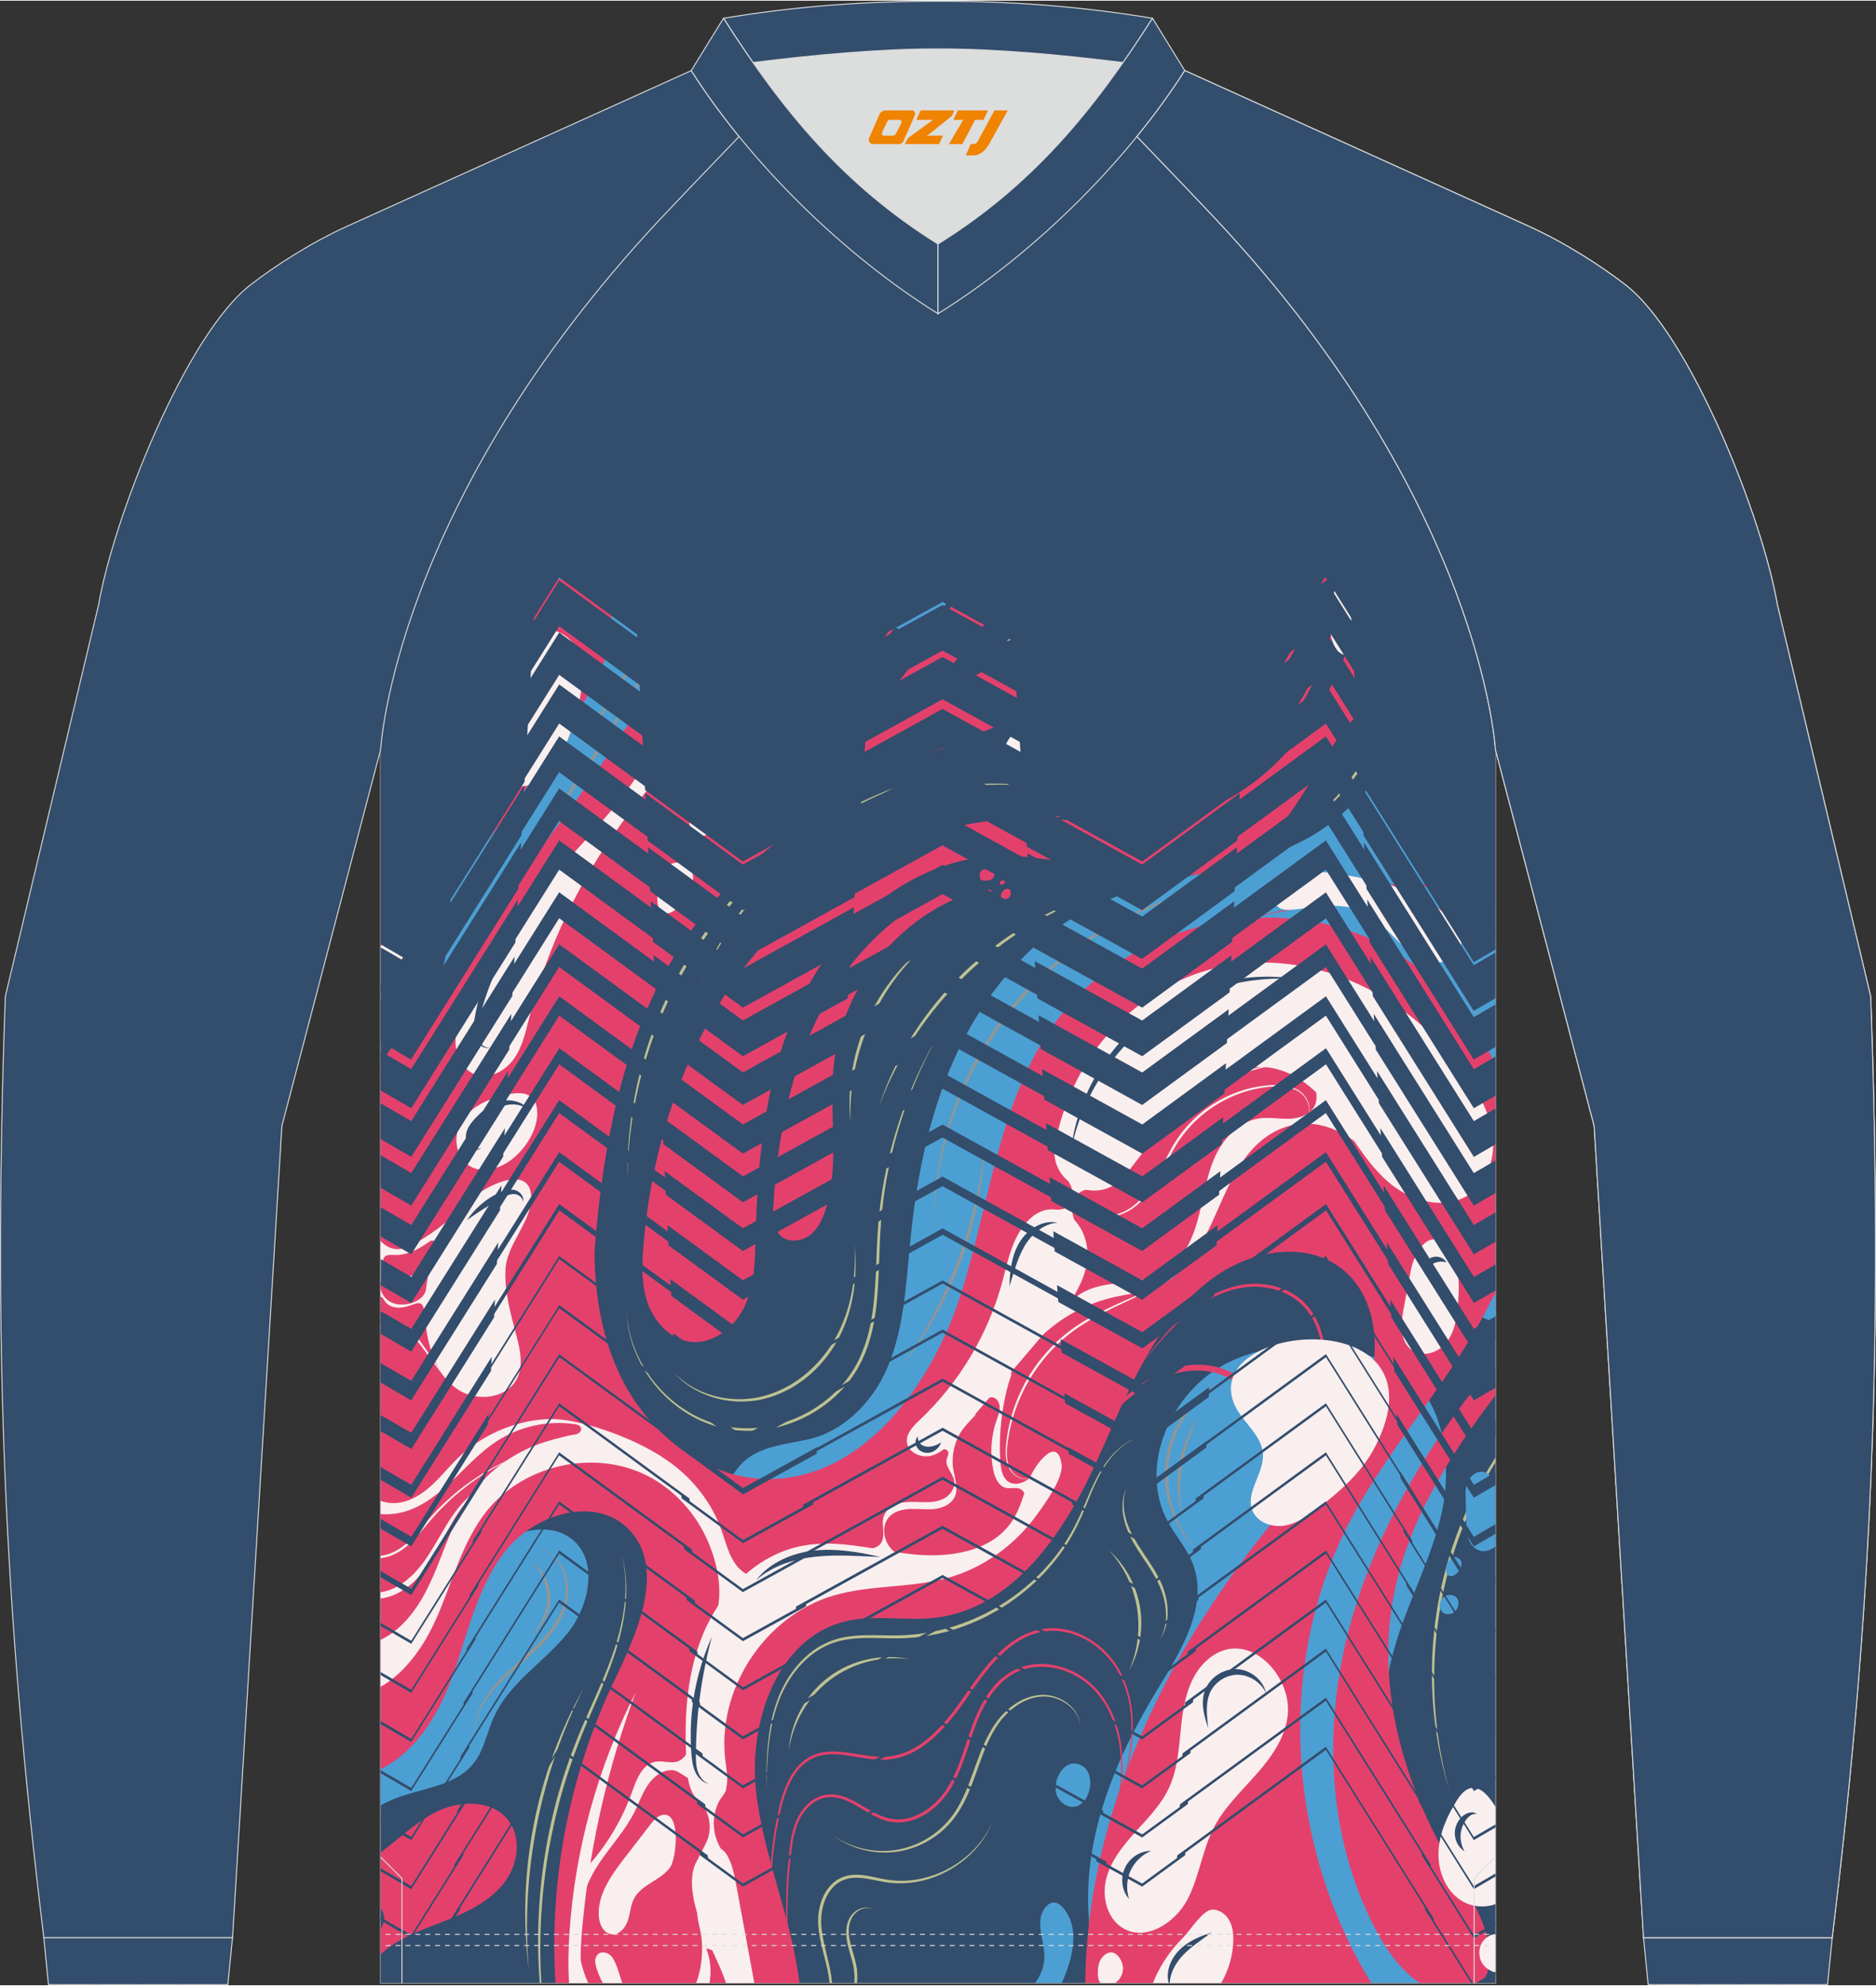 <?xml version="1.0" encoding="utf-8"?>
<!-- Generator: Adobe Illustrator 24.0.1, SVG Export Plug-In . SVG Version: 6.00 Build 0)  -->
<svg xmlns="http://www.w3.org/2000/svg" xmlns:xlink="http://www.w3.org/1999/xlink" version="1.1" id="图层_1" x="0px" y="0px" width="379.5px" height="401.5px" viewBox="0 0 379.12 400.82" enable-background="new 0 0 379.12 400.82" xml:space="preserve">
<rect x="0" y="0" width="379.12" height="400.82" fill="#333333" stroke="none"/>
<g>
	
		<path fill-rule="evenodd" clip-rule="evenodd" fill="#334D6C" stroke="#DCDDDD" stroke-width="0.2" stroke-miterlimit="22.926" d="   M302.21,400.35H189.56H76.92v-249.1c0,0,2.63-49.68,56.65-107.31c2.15-2.29,8.78-9.25,15.79-16.52   c11.34,13.93,25.73,26.78,40.2,35.79c14.47-9.01,28.86-21.87,40.2-35.79c7.01,7.27,13.65,14.23,15.79,16.52   c54.03,57.62,56.66,107.31,56.66,107.31V400.35z"/>
	<g>
		<path fill-rule="evenodd" clip-rule="evenodd" fill="#334D6C" d="M240.39,38.5h-20.51c-9.3,9.56-19.79,18.15-30.32,24.71    c-10.53-6.56-21.02-15.15-30.32-24.71h-20.5c-2.37,2.48-4.21,4.42-5.17,5.44c-54.02,57.63-56.65,107.31-56.65,107.31v249.1h112.64    h112.65v-249.1c0,0-2.63-49.69-56.66-107.31C244.6,42.92,242.76,40.98,240.39,38.5z"/>
		<path fill-rule="evenodd" clip-rule="evenodd" fill="#4C9FD3" d="M175.85,101.24c3.25,4.31,4.28,10.06,3.43,15.39    c-0.5,3.15-1.47,6.84,0.71,9.17c1.52,1.63,4.16,1.83,6.21,0.94c2.04-0.89,3.57-2.68,4.75-4.57c4.82-7.76,4.46-18.42-0.88-25.83    c-5.34-7.42-15.33-11.14-24.22-9.03c-2.07,0.49-4.21,1.38-5.35,3.18c-0.74,1.17-1.07,3.78,0.32,4.67    c0.95,0.61,3.38-0.18,4.53-0.07C169.46,95.51,173.38,97.97,175.85,101.24z"/>
		<path fill-rule="evenodd" clip-rule="evenodd" fill="#949593" d="M174.28,87.48c3.45,1.6,6.54,3.92,9.08,6.73    c1.27,1.41,2.4,2.93,3.38,4.56c0.97,1.63,1.77,3.35,2.39,5.14c0.17,0.44,0.29,0.9,0.43,1.35s0.26,0.91,0.36,1.37    c0.21,0.92,0.37,1.85,0.48,2.79c0.21,1.87,0.17,3.78-0.18,5.63c-0.35,1.85-1.03,3.64-2.06,5.23c-1.02,1.59-2.38,2.97-4.01,3.95    c1.69-0.88,3.13-2.22,4.24-3.8c1.11-1.57,1.88-3.39,2.29-5.29c0.42-1.89,0.49-3.86,0.3-5.78c-0.09-0.96-0.25-1.92-0.46-2.87    c-0.1-0.47-0.22-0.94-0.37-1.4c-0.14-0.46-0.26-0.93-0.44-1.38c-0.63-1.83-1.47-3.59-2.48-5.23c-1.02-1.64-2.21-3.18-3.54-4.57    C181.05,91.11,177.81,88.89,174.28,87.48z"/>
		<path fill-rule="evenodd" clip-rule="evenodd" fill="#949593" d="M179.02,93.23c2.79,2.43,4.86,5.58,6.12,9.01    s1.73,7.17,1.18,10.83c0.96-3.58,0.71-7.51-0.59-11.05C184.43,98.49,182.07,95.33,179.02,93.23z"/>
		<path fill-rule="evenodd" clip-rule="evenodd" fill="#BEC191" d="M302.21,294.24c-3.66,5.67-6.62,11.79-8.75,18.21    c-5.25,15.77-5.42,33.16-0.6,48.88c-4.41-15.84-4.01-33.04,1.19-48.69c2.03-6.1,4.78-11.95,8.16-17.42V294.24z"/>
		<path fill-rule="evenodd" clip-rule="evenodd" fill="#4C9FD3" d="M218.32,100c-0.73,1.03-1.5,2.06-1.82,3.28s-0.08,2.68,0.93,3.43    c1.07,0.8,2.57,0.57,3.84,0.16c5.23-1.68,9.5-5.73,12.15-10.54c2.66-4.81,3.81-10.33,4.11-15.81c0.16-2.9-0.32-7.86-4.24-8.03    c-3.5-0.15-4,4.62-4.77,7.05C226.2,86.84,222.75,93.77,218.32,100z"/>
		<path fill-rule="evenodd" clip-rule="evenodd" fill="#4C9FD3" d="M245.06,59c-8.42,5.03-20.91,3.51-26.15-4.79    c-1.85-2.92-3.13-6.79-6.44-7.78c-0.22-0.07-0.44-0.12-0.67-0.15c2.77-2.5,5.47-5.11,8.07-7.78h20.51    c2.37,2.48,4.21,4.42,5.16,5.44c2.49,2.66,4.88,5.3,7.16,7.93C250.67,54.71,248.14,57.16,245.06,59L245.06,59z M203.45,53.37    c-0.3,0.93-0.55,1.89-0.78,2.84c-0.96,3.95-1.76,8.01-3.7,11.58s-5.27,6.66-9.31,7.13c-5.15,0.59-9.72-3.04-13.62-6.46    c-10.12-8.86-20.49-18.04-26.65-29.97h9.85c9.3,9.56,19.79,18.15,30.32,24.71C194.23,60.3,198.89,56.99,203.45,53.37z"/>
		<path fill-rule="evenodd" clip-rule="evenodd" fill="#4C9FD3" d="M179.13,85.28c-2.67,0.73-9.16-0.59-5.87-4.44    c1.77-2.06,5.23-1.15,6.99,0.41C182.02,82.82,181.29,84.69,179.13,85.28z"/>
		<path fill-rule="evenodd" clip-rule="evenodd" fill="#4C9FD3" d="M175.74,138.37c-0.82,0.41-1.88,0.55-2.61-0.01    c-0.64-0.49-0.82-1.38-0.8-2.19c0.06-2.2,2.78-6.07,5.27-3.98C179.63,133.89,177.56,137.46,175.74,138.37z"/>
		<path fill-rule="evenodd" clip-rule="evenodd" fill="#4C9FD3" d="M140.43,100.3c10.76-3.17,24.46-3.71,31.05,5.37    c4.38,6.05,3.86,14.59,0.61,21.32c-8.13,16.85-28.83,22.7-43.22,34.66c-8.18,6.79-14.34,15.66-20.06,24.62    c-14.79,23.19-27.49,49.08-31.9,75.88v-44.24c4.45-5.17,8.26-10.75,10.82-17.16c5.54-13.84,4.07-30.29-3.83-42.93    c-1.99-3.18-4.33-6.1-6.75-8.97c0.79-6.41,4.06-25.12,16.96-50.03c4.92,1.54,9.45,4.2,14.88,6.34    C118.68,108.96,131.26,103,140.43,100.3L140.43,100.3z M76.92,300.35c1.23,5.48,3.75,10.86,8.87,12.67    c9.58,3.38,20.98-8.4,29.34-2.63c6.08,4.2,4.07,13.96-0.67,19.63c-4.74,5.66-11.52,9.79-14.59,16.5c-1.44,3.14-2,6.73-4.13,9.44    c-4.22,5.36-12.42,4.98-18.38,8.3c-0.15,0.08-0.29,0.16-0.43,0.25v-64.16H76.92z"/>
		<path fill-rule="evenodd" clip-rule="evenodd" fill="#4C9FD3" d="M291.42,305.08c-1.97,9.11-6.5,17.45-9.24,26.36    c-7.29,23.72-0.49,51.15,16.78,68.91h-76.58c-2.25-7.64-3.03-15.7-2.11-23.62c1.5-12.89,7.12-24.96,13.87-36.04    c4.7-7.71,10.2-16.74,6.86-25.14c-1.21-3.04-3.47-5.53-5.02-8.41c-5.96-11.06,0.53-25.98,11.66-31.81    c10.1-5.29,25.21-4.82,35.11,1.07C291.96,281.88,293.48,295.58,291.42,305.08z"/>
		<path fill-rule="evenodd" clip-rule="evenodd" fill="#4C9FD3" d="M178.72,277.4c3.96-8.23,4.32-17.64,5.22-26.73    c1.33-13.53,4.04-27.09,10.01-39.3s15.44-23.04,27.76-28.79c15.11-7.06,33.65-6.27,46.99-16.29c7-5.26,12.08-13.2,20.1-16.71    c4.12-1.8,8.77-2.06,13.14-1.06c0.23,1.78,0.28,2.73,0.28,2.73v115.64c-0.19-0.05-0.38-0.11-0.57-0.17    c-14.65-4.58-19-24.2-32.34-31.79c-9.82-5.59-22.68-3.18-31.94,3.28c-9.26,6.47-15.55,16.32-20.9,26.26    c-5.36,9.94-10.1,20.35-17.26,29.08c-8.45,10.29-20.15,17.87-33,21.37c-5.38,1.47-11.7,2.05-16.04-1.46    c-3.74-3.03-4.88-8.62-3.22-13.14c3.01-8.21,9.43-8.23,16.48-9.78C170.18,289.05,175.79,283.48,178.72,277.4z"/>
		<path fill-rule="evenodd" clip-rule="evenodd" fill="#E3416C" d="M155.92,38.5c11.36,16.14,15.37,37.59,13.4,57.57    c-2.53,25.66-13.41,49.64-24.19,73.06s-21.74,47.35-24.45,72.99c-1.29,12.25-0.55,25.08,4.93,36.11    c5.48,11.03,16.43,19.88,28.73,20.32c19.48,0.69,33.82-18.53,39.77-37.09c5.96-18.56,7.62-39.13,19.03-54.94    c13.85-19.18,41.67-26.75,63.32-17.23c11.35,4.99,20.39,14.4,25.74,25.56v45.93c-7.41,16.17-20.67,29.94-29.18,45.91    c-15.41,28.94-12.97,65.91,4.1,93.67h-57.8c0.34-35.5,17.66-69.66,40.97-96.76c6.06-7.04,12.68-13.97,15.89-22.68    c3.21-8.71,1.94-19.92-5.65-25.27c-7.15-5.04-17.36-3.16-24.58,1.77c-12.79,8.73-18.29,24.47-24.76,38.54    c-6.48,14.06-16.75,28.79-32.12,30.63c-6.05,0.73-12.3-0.69-18.22,0.74c-13.71,3.3-19.58,20.18-18.07,34.2    c1.43,13.21,7.21,25.68,8.77,38.84h-49.29c-0.07-1.06-0.13-2.11-0.16-3.16c-0.73-19.96,3.47-40.09,12.13-58.09    c4.76-9.89,10.45-22.82,2.67-30.55c-6.79-6.73-19.05-2.84-24.91,4.71s-7.59,17.4-11,26.34c-2.72,7.14-7.44,14.39-14.08,17.54    V214.63c21.11-30.52,46.68-58.17,63.22-91.36c6.55-13.14,11.66-27.33,12.03-42.01c0.36-14.68-4.54-29.97-15.42-39.82    c-0.14-0.13-0.29-0.26-0.43-0.39l2.43-2.55C138.74,38.5,155.92,38.5,155.92,38.5z"/>
		<path fill-rule="evenodd" clip-rule="evenodd" fill="#E3416C" d="M127.65,50.46c7.08,5.1,12.32,12.92,13.33,21.57    c1.11,9.43-3.32,19.58-11.58,24.26c-8.26,4.69-19.95,2.87-25.64-4.73c-1.14-1.52-2.02-3.2-2.8-4.95    C107.77,75.33,116.49,63.13,127.65,50.46z"/>
		<path fill-rule="evenodd" clip-rule="evenodd" fill="#E3416C" d="M82.9,187.91c-1.98,2.2-3.98,4.39-5.98,6.58v-43.24    c0,0,0.07-1.36,0.44-3.88c0.06-0.35,0.11-0.7,0.16-1.05c1.13-7.2,4.34-21.81,13.25-40.72c3.82,1.34,5.76,5.56,9.5,7.89    c6.46,4.01,21.45,1.44,23.27,10.93c1.75,9.12-11.01,25.51-15.82,32.62C100.32,167.98,91.75,178.1,82.9,187.91z"/>
		<path fill-rule="evenodd" clip-rule="evenodd" fill="#E3416C" d="M241.31,128.52c-23.6,13.76-51.05,20.03-74.27,34.43    c-29.5,18.3-43.34,43.23-46.91,89.74c-7.42-35.99,8.14-72.72,35.25-92.87c20.25-15.05,45.18-22.81,65.39-37.92    c17.72-13.24,31.27-32.03,38.04-53.09c0.76-2.36,1.43-4.75,2.01-7.16c3.96,5.01,7.54,9.92,10.77,14.7    c-6.76,17.21-17.31,32.91-31.1,45.26c15.07-8.93,27.56-21.75,36.65-36.68c1.45,2.36,2.82,4.68,4.11,6.96    c-3.63,5.05-7.61,9.85-11.9,14.35C261.1,114.92,251.66,122.48,241.31,128.52z"/>
		<path fill-rule="evenodd" clip-rule="evenodd" fill="#E3416C" d="M216.04,96.53c-13.2,30.42-36.94,55.74-65.21,73.09    c21.06-18.09,39.43-39.81,50.9-65.09c8.5-18.74,13.01-39.55,11.98-60.01c2.1-1.96,4.15-3.97,6.15-6.02h7.37    C227.89,58.35,223.94,78.33,216.04,96.53z"/>
		<path fill-rule="evenodd" clip-rule="evenodd" fill="#E3416C" d="M290.22,109.66c-2.66,1.22-5.15,2.73-7.37,4.7    c-7.14,6.34-9.85,16.12-14.13,24.64c-6.05,12.04-16.43,22.55-29.52,25.76c-10.97,2.69-22.49,0.08-33.78,0.47    c-20.83,0.72-40.54,12.06-53.64,28.28c-13.1,16.21-19.95,36.89-21.72,57.66c-0.34,4.04-0.49,8.22,0.89,12.03    c1.37,3.81,4.6,7.21,8.63,7.67c4.7,0.53,9.07-3.09,11.01-7.41s2-9.21,2.12-13.94c0.43-16.51,2.08-33.43,9.41-48.23    s21.39-27.19,37.85-28.44c8.7-0.66,17.29,1.74,25.9,3.15c8.61,1.41,17.98,1.68,25.48-2.78c6.51-3.87,10.6-10.68,14.5-17.17    c3.9-6.49,8.19-13.23,14.88-16.77c6.7-3.54,16.48-2.4,19.95,4.33c0.37,0.71,0.65,1.44,0.86,2.19    C300.42,138.95,297.54,126.15,290.22,109.66L290.22,109.66z M302.01,149.14c0.16,1.38,0.2,2.11,0.2,2.11v29.13    c-0.4-0.26-0.79-0.56-1.15-0.89c-4.61-4.24-3.63-11.7-1.75-17.68C300.59,157.72,302.1,153.31,302.01,149.14z"/>
		<path fill-rule="evenodd" clip-rule="evenodd" fill="#E3416C" d="M272.49,329.4c-5.12,19.82-4.12,41.66,5.33,59.82    c2.24,4.3,5.1,8.52,9.11,11.13h12.44c0.13-0.15,0.26-0.31,0.38-0.48c1.3-1.82,1.46-4.22,1.18-6.44    c-0.78-6.24-4.5-11.64-7.69-17.05c-9.28-15.76-14.8-34.37-11.91-52.43c2.55-15.93,11.27-29.64,20.87-42.24v-3.64    c-1.4,0.05-3.75,1.42-6.52,5.23c-4.92,6.57-9.41,13.47-13.24,20.73C278.21,312.08,274.77,320.58,272.49,329.4z"/>
		<path fill-rule="evenodd" clip-rule="evenodd" fill="#E3416C" d="M166.68,202.67c-6.86,12.36-9.54,26.64-10.4,40.75    c-0.13,2.17-0.09,4.68,1.55,6.1c1.61,1.39,4.2,1.08,5.88-0.23c1.68-1.3,2.6-3.35,3.22-5.39c2.83-9.29,0.52-19.32,1.57-28.97    c1.2-11.02,7.14-21.37,15.8-28.24c2.18-1.73,4.54-3.24,7.03-4.49c0.99-0.49,6.14-2.57,2.7-3.77c-1.49-0.52-6.21,2.69-7.51,3.45    c-2.59,1.51-5.03,3.28-7.31,5.24C174.15,191.5,169.93,196.83,166.68,202.67z"/>
		<path fill-rule="evenodd" clip-rule="evenodd" fill="#E3416C" d="M198.64,175.47c0.44-0.07,0.9-0.13,1.34-0.03    s0.86,0.41,0.96,0.84c0.13,0.57-0.33,1.13-0.88,1.32c-0.55,0.2-1.15,0.12-1.72,0.04c-0.57-0.59-0.45-1.69,0.23-2.14L198.64,175.47    z"/>
		<path fill-rule="evenodd" clip-rule="evenodd" fill="#E3416C" d="M209,177.47c-0.31,0.35-0.75,0.57-1.2,0.7    c-0.42,0.12-0.88,0.18-1.3,0.06c-0.43-0.11-0.82-0.41-0.96-0.83C204.45,174.35,211.53,174.66,209,177.47z"/>
		<path fill-rule="evenodd" clip-rule="evenodd" fill="#E3416C" d="M204.02,181c-0.26,0.31-0.66,0.47-1.06,0.48    c-0.17,0-0.36-0.03-0.49-0.14c-0.21-0.17-0.25-0.47-0.2-0.74c0.11-0.59,0.75-1.28,1.4-1.23    C204.45,179.43,204.39,180.55,204.02,181z"/>
		<path fill-rule="evenodd" clip-rule="evenodd" fill="#E3416C" d="M200.46,180.87c-0.16,0.25-0.44,0.42-0.74,0.48    c-0.23,0.04-0.48,0.01-0.66-0.14c-0.13-0.11-0.19-0.28-0.22-0.45c-0.07-0.5,0.38-1.25,0.94-1.24    C200.47,179.52,200.8,180.34,200.46,180.87z"/>
		<path fill-rule="evenodd" clip-rule="evenodd" fill="#E3416C" d="M202.9,178.32c-0.12,0.12-0.26,0.21-0.43,0.23    c-0.16,0.01-0.34-0.07-0.41-0.22C201.72,177.51,203.76,177.44,202.9,178.32z"/>
		<path fill-rule="evenodd" clip-rule="evenodd" fill="#E3416C" d="M76.92,374.01c3.59-2.66,6.81-5.87,10.76-7.97    c4.8-2.55,11.58-2.89,14.96,1.36c2.66,3.34,2.16,8.42-0.22,11.97c-2.38,3.54-6.25,5.81-10.17,7.49    c-3.92,1.69-8.05,2.93-11.75,5.07c-1.28,0.74-2.53,1.62-3.58,2.67v-5.16c0.56-0.91,0.87-1.89,0.62-2.93    c-0.11-0.46-0.33-0.86-0.62-1.21V374.01z"/>
		<path fill-rule="evenodd" clip-rule="evenodd" fill="#E3416C" d="M253.65,317.16c0.7-1.51,1.38-3.03,2.01-4.58    c0.64-1.54,1.22-3.11,1.74-4.71c0.52-1.6,0.96-3.22,1.31-4.87c0.34-1.65,0.57-3.33,0.67-5.02c0.1-1.7,0.07-3.4-0.15-5.1    s-0.64-3.37-1.23-4.98c-0.6-1.61-1.36-3.16-2.31-4.6c-0.95-1.44-2.07-2.77-3.38-3.91c-0.65-0.57-1.35-1.1-2.08-1.57    c-0.74-0.46-1.51-0.87-2.32-1.2c-1.61-0.68-3.35-1.05-5.08-1.12c-1.74-0.07-3.47,0.13-5.13,0.58c-1.66,0.44-3.26,1.08-4.76,1.89    c-1.5,0.81-2.92,1.77-4.21,2.85c-1.3,1.08-2.52,2.25-3.65,3.49c-2.27,2.47-4.25,5.17-6.21,7.86c2.12-2.56,4.25-5.14,6.61-7.47    s4.96-4.43,7.9-5.88c1.46-0.74,3.01-1.3,4.59-1.68c1.58-0.39,3.21-0.54,4.81-0.45c3.22,0.15,6.3,1.51,8.71,3.65    c2.43,2.13,4.24,4.95,5.42,7.98c0.58,1.52,1.02,3.11,1.26,4.72c0.25,1.61,0.32,3.27,0.28,4.91c-0.05,1.65-0.22,3.29-0.48,4.92    c-0.28,1.63-0.65,3.25-1.09,4.85c-0.43,1.6-0.94,3.19-1.49,4.76C254.84,314.05,254.25,315.61,253.65,317.16z"/>
		<path fill-rule="evenodd" clip-rule="evenodd" fill="#E3416C" d="M264.26,300.11c2.47-6.02,3.84-12.53,4.03-19.1    c0.06-1.64,0.01-3.29-0.09-4.93c-0.09-1.64-0.28-3.28-0.59-4.91c-0.33-1.62-0.8-3.23-1.54-4.73c-0.72-1.5-1.75-2.88-3.01-3.99    c-1.27-1.1-2.76-1.94-4.34-2.48l-0.3-0.1l-0.3-0.09c-0.2-0.06-0.4-0.12-0.6-0.17c-0.41-0.09-0.81-0.19-1.23-0.25    c-0.41-0.08-0.83-0.12-1.24-0.16c-0.21-0.02-0.42-0.03-0.62-0.04l-0.31-0.02h-0.31c-1.67-0.03-3.33,0.24-4.92,0.7    c-0.8,0.23-1.58,0.52-2.34,0.84c-0.76,0.33-1.5,0.7-2.22,1.1c-2.88,1.62-5.4,3.79-7.63,6.19c-2.23,2.39-4.21,5-6.16,7.59    c2.04-2.53,4.09-5.08,6.36-7.4s4.8-4.42,7.66-5.96c0.71-0.38,1.44-0.73,2.19-1.04c0.75-0.3,1.51-0.57,2.29-0.78    c1.56-0.42,3.16-0.67,4.77-0.63h0.3l0.3,0.02c0.2,0.01,0.4,0.02,0.6,0.04c0.4,0.05,0.8,0.09,1.19,0.17    c0.4,0.06,0.79,0.16,1.18,0.25c0.19,0.05,0.38,0.11,0.58,0.17l0.29,0.09l0.28,0.1c1.51,0.52,2.93,1.32,4.13,2.37    s2.17,2.35,2.87,3.79c0.72,1.44,1.18,2.99,1.52,4.57c0.32,1.59,0.52,3.2,0.63,4.83c0.12,1.62,0.18,3.25,0.15,4.88    C267.74,287.51,266.53,294.01,264.26,300.11z"/>
		<path fill-rule="evenodd" clip-rule="evenodd" fill="#E3416C" d="M223.23,371.49c1.31-3.01,2.4-6.12,3.31-9.28    c0.45-1.58,0.86-3.18,1.22-4.78c0.35-1.61,0.68-3.22,0.9-4.86c0.21-1.64,0.31-3.29,0.26-4.95c-0.04-1.65-0.24-3.31-0.61-4.93    s-0.92-3.2-1.65-4.7c-0.09-0.19-0.19-0.37-0.29-0.55l-0.3-0.55c-0.21-0.36-0.44-0.71-0.67-1.06c-0.25-0.33-0.49-0.68-0.75-1    l-0.4-0.48c-0.13-0.16-0.27-0.32-0.42-0.47c-1.14-1.22-2.45-2.29-3.9-3.13c-1.44-0.85-3.02-1.49-4.68-1.8l-0.62-0.11    c-0.1-0.02-0.21-0.04-0.31-0.05l-0.31-0.03l-0.63-0.05c-0.21-0.02-0.42-0.01-0.63-0.01h-0.63l-0.63,0.06    c-0.42,0.03-0.84,0.1-1.25,0.18c-1.66,0.33-3.24,0.98-4.67,1.85c-1.44,0.87-2.74,1.94-3.93,3.11c-1.19,1.17-2.28,2.44-3.3,3.74    c-1.02,1.31-1.98,2.66-2.93,4.02c-0.94,1.36-1.88,2.71-2.89,4c-1.01,1.3-2.07,2.55-3.22,3.71c-1.16,1.15-2.4,2.21-3.77,3.09    c-1.37,0.87-2.86,1.54-4.43,1.9c-1.57,0.37-3.2,0.38-4.83,0.2c-1.62-0.17-3.24-0.49-4.89-0.72c-1.64-0.22-3.34-0.36-5.01-0.08    c-0.83,0.15-1.66,0.39-2.42,0.78c-0.77,0.36-1.47,0.87-2.09,1.45c-0.32,0.28-0.59,0.6-0.88,0.92c-0.26,0.33-0.52,0.66-0.75,1.02    c-0.47,0.7-0.87,1.44-1.21,2.2c-0.34,0.76-0.64,1.54-0.89,2.33c-0.26,0.79-0.47,1.59-0.66,2.4s-0.35,1.62-0.52,2.42    c-0.14,0.81-0.3,1.62-0.43,2.44c-0.52,3.26-0.82,6.56-0.9,9.85c-0.08,3.3,0.07,6.59,0.45,9.86c0.37,3.27,0.97,6.51,1.77,9.69    c-0.76-3.19-1.3-6.44-1.63-9.7c-0.33-3.27-0.44-6.56-0.32-9.84s0.45-6.56,1-9.8c0.14-0.81,0.3-1.61,0.45-2.42    c0.18-0.8,0.35-1.61,0.54-2.4c0.19-0.8,0.42-1.58,0.67-2.36s0.55-1.54,0.89-2.28s0.73-1.45,1.19-2.12    c0.22-0.34,0.48-0.65,0.73-0.97c0.27-0.3,0.53-0.6,0.84-0.86c0.59-0.54,1.25-1.01,1.97-1.35c0.71-0.36,1.49-0.58,2.28-0.72    c1.59-0.26,3.23-0.13,4.85,0.11c1.62,0.23,3.25,0.56,4.91,0.74c0.83,0.09,1.67,0.14,2.51,0.12c0.84-0.02,1.69-0.13,2.51-0.32    c1.65-0.37,3.21-1.07,4.63-1.97s2.71-1.99,3.89-3.17c1.18-1.18,2.26-2.45,3.28-3.77c1.02-1.31,1.97-2.67,2.91-4.03s1.89-2.7,2.9-4    s2.07-2.54,3.24-3.69c1.16-1.15,2.42-2.19,3.81-3.04c1.38-0.85,2.9-1.48,4.48-1.8c0.4-0.08,0.79-0.15,1.2-0.18l0.6-0.06l0.6-0.01    c0.2,0,0.4-0.01,0.6,0.01l0.6,0.05l0.3,0.02c0.1,0.01,0.2,0.03,0.3,0.05l0.6,0.1c1.59,0.29,3.12,0.9,4.53,1.71    s2.69,1.84,3.81,3.02c0.15,0.14,0.28,0.3,0.41,0.45l0.4,0.46c0.26,0.31,0.49,0.65,0.74,0.97c0.22,0.34,0.45,0.68,0.66,1.03    l0.3,0.53c0.1,0.18,0.2,0.35,0.29,0.54c0.74,1.46,1.28,3,1.66,4.59c0.77,3.18,0.83,6.51,0.45,9.76c-0.2,1.63-0.51,3.24-0.83,4.85    c-0.34,1.61-0.72,3.21-1.15,4.79C225.54,365.34,224.5,368.46,223.23,371.49z"/>
		<path fill-rule="evenodd" clip-rule="evenodd" fill="#E3416C" d="M223.15,374.3c0.99-3.03,1.95-6.07,2.65-9.19    c0.7-3.11,1.14-6.31,1.06-9.52c-0.09-3.2-0.69-6.42-1.96-9.39c-0.64-1.48-1.46-2.89-2.45-4.17c-0.99-1.28-2.17-2.43-3.51-3.35    c-1.34-0.93-2.81-1.65-4.37-2.12s-3.2-0.7-4.83-0.62c-1.63,0.08-3.26,0.47-4.73,1.2c-0.19,0.08-0.37,0.18-0.54,0.29    c-0.18,0.1-0.36,0.2-0.53,0.31c-0.34,0.23-0.69,0.45-1,0.71c-0.33,0.24-0.63,0.52-0.94,0.79c-0.15,0.14-0.29,0.29-0.44,0.43    c-0.14,0.14-0.29,0.29-0.42,0.44l-0.41,0.46l-0.38,0.48c-0.13,0.16-0.25,0.32-0.37,0.49c-0.12,0.17-0.24,0.33-0.35,0.5    c-0.45,0.68-0.88,1.37-1.26,2.09c-0.77,1.43-1.4,2.92-1.95,4.44c-1.1,3.03-1.95,6.12-3.22,9.04c-0.31,0.73-0.66,1.44-1.04,2.14    l-0.29,0.52c-0.1,0.17-0.2,0.34-0.3,0.51l-0.31,0.5l-0.34,0.48c-0.11,0.16-0.23,0.32-0.35,0.47c-0.12,0.15-0.24,0.31-0.37,0.46    c-0.26,0.29-0.51,0.6-0.79,0.87c-0.54,0.57-1.15,1.07-1.77,1.55c-0.32,0.22-0.64,0.46-0.98,0.65c-0.33,0.21-0.68,0.39-1.03,0.56    c-0.17,0.09-0.36,0.16-0.53,0.24c-0.18,0.08-0.36,0.16-0.54,0.21l-0.55,0.19c-0.19,0.05-0.38,0.09-0.57,0.14l-0.28,0.07    l-0.29,0.04c-0.19,0.03-0.38,0.06-0.58,0.08c-0.39,0.02-0.77,0.06-1.16,0.02c-0.77-0.03-1.54-0.17-2.28-0.42    c-1.48-0.49-2.86-1.3-4.24-2.11s-2.78-1.65-4.36-2.15c-0.78-0.25-1.62-0.39-2.45-0.37c-0.42,0.01-0.83,0.07-1.24,0.15    c-0.4,0.1-0.81,0.22-1.19,0.39c-1.53,0.67-2.75,1.87-3.64,3.25c-0.88,1.39-1.4,2.96-1.73,4.54c-0.33,1.58-0.49,3.18-0.65,4.77    c-0.32,3.19-0.46,6.39-0.48,9.59c-0.02,3.2,0.13,6.39,0.4,9.58c0.17,1.95,0.4,3.89,0.68,5.82h0.06c-0.25-1.94-0.45-3.88-0.59-5.83    c-0.22-3.18-0.33-6.37-0.27-9.56s0.24-6.38,0.59-9.55c0.17-1.59,0.35-3.18,0.69-4.72s0.86-3.06,1.71-4.37    c0.85-1.3,2.03-2.43,3.45-3.03c0.35-0.16,0.72-0.26,1.09-0.35c0.38-0.07,0.76-0.13,1.14-0.13c0.77-0.01,1.54,0.12,2.28,0.36    c2.99,0.97,5.43,3.25,8.57,4.3c0.78,0.26,1.61,0.42,2.43,0.45c0.41,0.04,0.83,0,1.24-0.02c0.21-0.02,0.41-0.06,0.61-0.08    l0.31-0.05l0.3-0.07c0.2-0.05,0.4-0.09,0.6-0.15l0.59-0.19c0.2-0.06,0.39-0.14,0.58-0.22s0.38-0.15,0.56-0.25    c0.37-0.19,0.74-0.37,1.08-0.59c0.36-0.2,0.69-0.45,1.02-0.68c0.65-0.49,1.28-1.02,1.85-1.61c0.3-0.28,0.55-0.6,0.83-0.91    c0.13-0.16,0.25-0.32,0.38-0.48s0.25-0.32,0.37-0.49l0.35-0.5l0.33-0.52c0.11-0.17,0.21-0.35,0.31-0.52l0.3-0.53    c0.38-0.72,0.74-1.44,1.06-2.19c1.29-2.97,2.14-6.08,3.23-9.08c0.54-1.5,1.16-2.97,1.9-4.36c0.37-0.7,0.78-1.38,1.22-2.03    c0.11-0.16,0.23-0.32,0.34-0.48s0.23-0.32,0.35-0.47l0.37-0.46l0.39-0.44c0.13-0.15,0.26-0.29,0.4-0.43    c0.14-0.14,0.27-0.28,0.42-0.42c0.29-0.26,0.58-0.53,0.89-0.76c0.3-0.25,0.63-0.46,0.95-0.68c0.16-0.11,0.34-0.2,0.5-0.3    c0.17-0.1,0.34-0.2,0.52-0.28c1.4-0.7,2.94-1.08,4.51-1.17c1.57-0.09,3.15,0.12,4.66,0.56c1.51,0.45,2.95,1.14,4.25,2.03    c1.31,0.88,2.46,1.98,3.43,3.23c0.98,1.24,1.79,2.61,2.43,4.06c1.28,2.9,1.91,6.07,2.03,9.25s-0.28,6.37-0.93,9.48    C225,368.2,224.09,371.26,223.15,374.3z"/>
		<path fill-rule="evenodd" clip-rule="evenodd" fill="#E3416C" d="M212.38,45.77c-0.03,0.48-0.07,0.96-0.11,1.44    c-0.32,3.7-0.83,7.39-1.55,11.04c-0.71,3.65-1.59,7.27-2.64,10.84c-1.04,3.58-2.21,7.11-3.52,10.6c-0.64,1.75-1.33,3.48-2.03,5.21    c-0.71,1.72-1.44,3.44-2.2,5.14c-0.37,0.85-0.76,1.7-1.15,2.55c-0.39,0.85-0.8,1.68-1.2,2.53l-1.21,2.52l-0.6,1.26    c-0.2,0.42-0.42,0.83-0.63,1.25l-2.56,4.98l-2.7,4.9c-3.67,6.5-7.62,12.83-11.83,18.98l-3.22,4.57c-1.1,1.5-2.23,2.99-3.34,4.49    l-0.84,1.12c-0.28,0.37-0.58,0.73-0.86,1.1l-1.73,2.19l-1.73,2.19l-1.79,2.14c-2.36,2.88-4.85,5.66-7.33,8.43    c-1.27,1.36-2.54,2.72-3.81,4.08l-0.48,0.51l-0.49,0.5l-0.98,0.99l-1.96,1.98c-5.27,5.25-10.75,10.27-16.45,15.03    c5.76-4.68,11.31-9.63,16.64-14.84l1.98-1.97l0.99-0.98l0.5-0.49l0.48-0.51c1.28-1.35,2.57-2.7,3.85-4.05    c2.51-2.76,5.02-5.52,7.41-8.39l1.81-2.14l1.75-2.19l1.75-2.19c0.29-0.37,0.59-0.73,0.87-1.1l0.84-1.12    c1.12-1.49,2.26-2.98,3.37-4.48l3.25-4.57c4.25-6.15,8.22-12.5,11.9-19.01l2.7-4.92l2.56-4.99c0.21-0.42,0.43-0.83,0.63-1.25    l0.6-1.27l1.21-2.53c0.4-0.85,0.81-1.68,1.2-2.54c0.38-0.85,0.77-1.7,1.14-2.56c0.76-1.71,1.47-3.44,2.18-5.17    c0.69-1.74,1.38-3.48,2.01-5.23c1.29-3.51,2.45-7.06,3.46-10.66c1.02-3.59,1.88-7.23,2.56-10.9c0.69-3.67,1.17-7.37,1.45-11.09    c0.04-0.57,0.08-1.14,0.11-1.71L212.38,45.77z"/>
		<path fill-rule="evenodd" clip-rule="evenodd" fill="#E3416C" d="M206.22,51.12c-0.49,2.09-1.02,4.18-1.58,6.26    c-3.51,12.99-8.44,25.6-14.64,37.56c-6.19,11.96-13.65,23.27-22.23,33.63c-8.57,10.37-18.27,19.79-28.88,27.97    c10.75-8.01,20.57-17.34,29.25-27.67c8.68-10.32,16.21-21.64,22.42-33.65c6.21-12,11.11-24.68,14.53-37.73    c0.59-2.26,1.14-4.53,1.65-6.81L206.22,51.12z"/>
		<path fill-rule="evenodd" clip-rule="evenodd" fill="#E3416C" d="M199.94,56.08c-2.58,6.42-5.49,12.71-8.72,18.84    c-10.72,20.33-24.95,38.83-41.9,54.2c17.24-15.05,31.7-33.51,42.46-53.91c3.39-6.42,6.41-13.03,9.04-19.79    C200.53,55.64,200.24,55.86,199.94,56.08z"/>
		<path fill-rule="evenodd" clip-rule="evenodd" fill="#E3416C" d="M258.79,59.12c-1.64,5.3-3.73,10.45-6.24,15.4    c-0.11,0.24-0.24,0.47-0.37,0.71l-0.38,0.7l-0.76,1.41c-0.26,0.47-0.5,0.94-0.77,1.4l-0.82,1.37l-0.82,1.37l-0.41,0.69    c-0.14,0.22-0.29,0.45-0.44,0.67l-1.76,2.67c-0.14,0.23-0.3,0.44-0.46,0.65l-0.47,0.65l-0.94,1.29c-0.32,0.43-0.62,0.87-0.94,1.29    s-0.65,0.84-0.99,1.26c-1.33,1.66-2.76,3.24-4.37,4.61s-3.42,2.52-5.4,3.23c-1.98,0.72-4.13,1.02-6.21,0.7    c-1.04-0.16-2.06-0.48-2.98-0.99c-0.92-0.5-1.77-1.16-2.47-1.94c-0.71-0.78-1.28-1.69-1.65-2.68s-0.54-2.06-0.44-3.12    c-0.12,1.06,0.02,2.14,0.37,3.15c0.35,1.01,0.9,1.95,1.61,2.76c0.7,0.81,1.54,1.5,2.48,2.03c0.94,0.54,1.97,0.89,3.04,1.07    c2.13,0.37,4.35,0.1,6.38-0.61c1.02-0.35,2.01-0.81,2.94-1.36c0.93-0.55,1.81-1.18,2.64-1.87c1.66-1.38,3.13-2.97,4.49-4.63    c0.34-0.41,0.67-0.84,1-1.26c0.33-0.42,0.64-0.86,0.96-1.29l0.96-1.29l0.48-0.65c0.16-0.22,0.32-0.43,0.47-0.66l1.79-2.68    c0.15-0.22,0.3-0.44,0.44-0.67l0.42-0.69l0.83-1.38l0.83-1.38c0.27-0.46,0.52-0.94,0.78-1.41l0.77-1.42l0.38-0.71    c0.13-0.24,0.26-0.47,0.37-0.71c2.47-4.87,4.51-9.95,6.11-15.16L258.79,59.12z"/>
		<path fill-rule="evenodd" clip-rule="evenodd" fill="#E3416C" d="M254.5,53.96c-1.35,2.7-2.98,5.27-5.08,7.43    c-1.15,1.17-2.42,2.22-3.83,3.05c-0.7,0.43-1.43,0.79-2.18,1.12c-0.38,0.15-0.76,0.31-1.15,0.43c-0.38,0.14-0.78,0.24-1.18,0.35    c-0.2,0.05-0.4,0.09-0.6,0.13c-0.2,0.04-0.4,0.09-0.6,0.11l-0.61,0.09l-0.61,0.05c-0.1,0.01-0.2,0.02-0.31,0.02h-0.31    c-0.2,0-0.41,0.01-0.61,0c-0.41-0.03-0.82-0.03-1.22-0.1c-0.2-0.03-0.41-0.04-0.6-0.09l-0.6-0.13l-0.15-0.03l-0.15-0.05    l-0.29-0.09c-0.19-0.06-0.39-0.11-0.58-0.19l-0.57-0.23c-0.19-0.08-0.37-0.18-0.55-0.27c-0.37-0.17-0.71-0.4-1.07-0.61    c-0.17-0.11-0.33-0.24-0.5-0.35l-0.25-0.18c-0.08-0.06-0.16-0.13-0.24-0.19l-0.47-0.4l-0.44-0.43l-0.22-0.22l-0.2-0.23    c-0.13-0.16-0.27-0.31-0.4-0.47c-0.23-0.34-0.5-0.65-0.69-1.02c-0.44-0.69-0.76-1.46-1-2.25l-0.15-0.6    c-0.05-0.2-0.07-0.41-0.1-0.61l-0.05-0.31c-0.01-0.1-0.01-0.21-0.02-0.31l-0.02-0.62l0.01,0.62c0,0.1,0,0.21,0.01,0.31l0.04,0.31    c0.03,0.2,0.04,0.41,0.08,0.62l0.14,0.61c0.22,0.8,0.52,1.58,0.94,2.3c0.19,0.37,0.45,0.7,0.68,1.05    c0.13,0.16,0.26,0.32,0.39,0.49l0.2,0.24l0.22,0.23l0.44,0.45l0.47,0.42c0.08,0.07,0.15,0.14,0.24,0.21l0.25,0.19    c0.17,0.12,0.33,0.26,0.51,0.37c0.36,0.22,0.7,0.46,1.08,0.65c0.19,0.09,0.37,0.2,0.56,0.29l0.58,0.25    c0.19,0.09,0.4,0.14,0.59,0.21l0.3,0.1l0.15,0.05l0.15,0.04l0.62,0.15c0.2,0.05,0.42,0.07,0.62,0.11    c0.41,0.08,0.84,0.09,1.26,0.13c0.21,0.01,0.42,0.01,0.63,0.01h0.32c0.11,0,0.21-0.01,0.32-0.02l0.63-0.04l0.63-0.08    c0.21-0.02,0.42-0.06,0.62-0.1c0.21-0.04,0.41-0.08,0.62-0.13c0.41-0.11,0.82-0.2,1.22-0.34c0.4-0.12,0.8-0.28,1.19-0.43    c0.78-0.33,1.54-0.69,2.26-1.12c1.46-0.84,2.79-1.91,3.97-3.1c2.11-2.14,3.75-4.67,5.1-7.33C254.8,54.3,254.65,54.13,254.5,53.96z    "/>
		<path fill-rule="evenodd" clip-rule="evenodd" fill="#E3416C" d="M242.84,186.8c3.57-1.03,7.14-2.06,10.73-3.02    c3.59-0.96,7.2-1.86,10.84-2.61s7.31-1.38,11.01-1.79c3.7-0.4,7.42-0.6,11.14-0.51l0.7,0.01l0.7,0.03l1.39,0.07    c0.46,0.02,0.93,0.07,1.39,0.11l1.39,0.12l1.38,0.17c0.46,0.06,0.92,0.1,1.38,0.19c0.92,0.15,1.84,0.27,2.75,0.47    c1.54,0.3,3.07,0.66,4.58,1.08v-0.58c-1.48-0.4-2.97-0.74-4.48-1.03c-0.92-0.2-1.85-0.31-2.77-0.46    c-0.46-0.08-0.93-0.12-1.39-0.18l-1.4-0.16l-1.4-0.11c-0.47-0.03-0.93-0.09-1.4-0.1l-1.4-0.06l-0.7-0.03l-0.7-0.01    c-3.74-0.07-7.48,0.16-11.19,0.6c-3.71,0.45-7.38,1.11-11.02,1.9c-3.64,0.79-7.25,1.73-10.83,2.74    C249.94,184.64,246.39,185.72,242.84,186.8L242.84,186.8z M302.21,261.08v0.23c-0.2,0.21-0.39,0.42-0.59,0.64    c-2.53,2.72-4.85,5.64-6.85,8.77c1.95-3.16,4.24-6.11,6.74-8.87C301.74,261.59,301.98,261.34,302.21,261.08z"/>
		<path fill-rule="evenodd" clip-rule="evenodd" fill="#E3416C" d="M247.68,186.81c6.04-1.79,12.21-3.24,18.47-4.03    c3.13-0.4,6.29-0.63,9.44-0.65c3.16-0.02,6.31,0.17,9.44,0.61c5.97,0.85,11.83,2.6,17.18,5.37v-0.66    c-5.36-2.7-11.19-4.39-17.12-5.18c-3.15-0.42-6.33-0.58-9.51-0.53c-3.17,0.06-6.34,0.33-9.47,0.76    C259.84,183.39,253.69,184.92,247.68,186.81L247.68,186.81z M302.21,257.92l-6.77,8.66l6.77-8.4V257.92z"/>
		<polygon fill-rule="evenodd" clip-rule="evenodd" fill="#E3416C" points="106.37,94.71 100.71,87.02 100.64,87.14   "/>
		<path fill-rule="evenodd" clip-rule="evenodd" fill="#E3416C" d="M135.51,90.48c-2.76,3.12-6.26,5.56-10.11,7.14    c-3.85,1.56-8.06,2.25-12.2,1.91c-4.14-0.35-8.18-1.68-11.75-3.8c-1.44-0.87-2.8-1.87-4.05-2.99l-0.21,0.38    c1.26,1.11,2.63,2.09,4.07,2.94c3.63,2.12,7.74,3.43,11.92,3.74c4.19,0.3,8.43-0.44,12.28-2.05    C129.31,96.12,132.79,93.63,135.51,90.48z"/>
		<path fill-rule="evenodd" clip-rule="evenodd" fill="#E3416C" d="M287.99,104.82c-0.99,0.44-1.96,0.92-2.91,1.45    c-1.06,0.59-2.08,1.24-3.07,1.96c-0.98,0.72-1.91,1.51-2.78,2.36c-1.75,1.69-3.23,3.63-4.53,5.67s-2.39,4.2-3.39,6.39    c-2,4.38-3.63,8.9-5.63,13.25c-1,2.17-2.09,4.3-3.38,6.31c-1.27,2.02-2.69,3.94-4.23,5.76c-1.54,1.83-3.23,3.52-5,5.12    c-1.78,1.59-3.65,3.08-5.63,4.42c-3.95,2.68-8.22,4.9-12.71,6.51c-2.24,0.81-4.54,1.49-6.87,2.01c-2.33,0.51-4.69,0.88-7.07,1.09    c-0.59,0.04-1.19,0.1-1.78,0.13l-1.79,0.07l-1.79-0.01c-0.15,0-0.3,0-0.45,0l-0.45-0.02l-0.89-0.04    c-2.38-0.13-4.75-0.42-7.09-0.88c9.35,1.97,19.24,1.14,28.27-2.07c4.53-1.58,8.84-3.78,12.84-6.45c2-1.33,3.89-2.82,5.7-4.41    c1.8-1.6,3.51-3.3,5.07-5.13s3.01-3.77,4.3-5.8c1.31-2.03,2.42-4.17,3.44-6.35c2.03-4.37,3.67-8.88,5.67-13.23    c1-2.17,2.09-4.3,3.37-6.31c1.28-2.01,2.74-3.9,4.45-5.55c0.85-0.83,1.76-1.59,2.71-2.3c0.96-0.7,1.96-1.33,3-1.91    c0.93-0.52,1.9-1,2.88-1.43C288.18,105.2,288.08,105.01,287.99,104.82z"/>
		<path fill-rule="evenodd" clip-rule="evenodd" fill="#E3416C" d="M285.64,100.05l-0.32,0.1c-1.17,0.38-2.33,0.78-3.45,1.29    c-2.25,0.98-4.38,2.29-6.24,3.91c-1.87,1.61-3.47,3.51-4.83,5.55c-1.37,2.04-2.52,4.21-3.57,6.41c-1.05,2.2-2,4.45-2.96,6.68    s-1.93,4.46-3.03,6.61l-0.84,1.61c-0.3,0.53-0.61,1.04-0.91,1.57c-0.15,0.26-0.3,0.52-0.46,0.78l-0.5,0.76l-0.5,0.76    c-0.17,0.25-0.32,0.51-0.51,0.75l-1.06,1.47l-0.27,0.37l-0.28,0.36l-0.56,0.71c-0.73,0.96-1.55,1.86-2.34,2.78l-1.24,1.32    c-0.21,0.22-0.41,0.45-0.63,0.66l-0.65,0.63l-0.65,0.64c-0.21,0.21-0.43,0.42-0.66,0.62l-1.35,1.22c-3.65,3.18-7.62,6-11.83,8.38    c-1.04,0.62-2.13,1.16-3.19,1.73l-1.63,0.8c-0.27,0.13-0.54,0.27-0.82,0.4l-0.83,0.37c-2.2,1.02-4.45,1.9-6.73,2.72    c-9.12,3.23-18.8,4.97-28.48,4.77c2.42,0.07,4.84,0.02,7.25-0.13c2.42-0.17,4.82-0.46,7.22-0.83c2.39-0.4,4.77-0.88,7.12-1.47    c0.59-0.14,1.17-0.31,1.76-0.47l0.88-0.24l0.87-0.26l1.74-0.53l1.73-0.58c2.29-0.8,4.56-1.67,6.78-2.68l0.83-0.37    c0.28-0.12,0.55-0.26,0.82-0.39l1.64-0.79c1.07-0.57,2.17-1.11,3.22-1.72c4.25-2.37,8.27-5.17,11.96-8.36l1.36-1.22    c0.23-0.2,0.45-0.41,0.67-0.63l0.66-0.64l0.66-0.64c0.22-0.21,0.42-0.44,0.64-0.66l1.26-1.33c0.8-0.92,1.63-1.82,2.37-2.79    l0.57-0.72l0.29-0.36l0.27-0.37l1.08-1.48c0.19-0.24,0.34-0.5,0.52-0.76l0.5-0.76l0.5-0.76c0.16-0.26,0.31-0.52,0.47-0.79    c0.31-0.53,0.63-1.05,0.93-1.58l0.86-1.62c1.12-2.17,2.1-4.41,3.07-6.64c0.97-2.23,1.92-4.47,2.97-6.65s2.19-4.32,3.54-6.32    s2.91-3.85,4.73-5.42c1.81-1.58,3.88-2.85,6.09-3.81c1.1-0.5,2.24-0.9,3.38-1.27l0.43-0.13L285.64,100.05z"/>
		<path fill-rule="evenodd" clip-rule="evenodd" fill="#F9EFEF" d="M297.29,218.47c2.3,3.53,4.19,7.47,4.44,11.68    c0.25,4.2-1.39,8.7-4.91,11.02c-4.69,3.09-11.23,1.45-15.62-2.06c-4.38-3.51-7.23-8.53-10.51-13.09s-7.42-8.99-12.88-10.29    c-9.31-2.22-18.01,5.29-23.83,12.89c-2.21,2.89-4.41,5.97-6.79,8.81c-5.25,6.27-15.46,1.53-13.96-6.51    c1.72-9.24,6.21-17.99,12.95-24.56C248.33,184.73,281.41,194.15,297.29,218.47z"/>
		<path fill-rule="evenodd" clip-rule="evenodd" fill="#F9EFEF" d="M206.15,248.46c-1.98,3.13-2.66,6.87-3.63,10.44    c-2.88,10.52-8.69,20.22-16.61,27.71c-1.32,1.25-2.82,2.73-2.62,4.54c0.24,2.17,2.98,3.29,5.07,2.68    c2.09-0.61,3.63-2.35,5.04-4.01c6.32-7.42,12.65-14.84,18.97-22.26c2.98-3.5,6.06-7.18,7.1-11.66    C221.58,246.83,212.21,238.87,206.15,248.46z"/>
		<path fill-rule="evenodd" clip-rule="evenodd" fill="#F9EFEF" d="M191.14,318.65c-7.39,1.95-15.3,1.3-22.63,3.44    c-13.88,4.05-23.69,18.94-21.93,33.29c0.22,1.79,0.6,3.62,0.23,5.39c-0.37,1.77-1.74,3.5-3.55,3.56c-2.95,0.1-4.18-3.71-4.4-6.65    c-0.69-9.32-0.4-18.96,3.15-27.61c3.54-8.65,10.84-16.19,20.01-17.98c7.34-1.44,14.82,0.85,22.25,1.67    c7.43,0.82,16.09-0.43,20.24-6.65c1.77-2.65,2.46-5.86,3.63-8.83c0.94-2.39,5.5-8.7,6.38-2.74c0.43,2.9-3.39,8.05-4.98,10.25    C205.07,311.97,198.54,316.7,191.14,318.65z"/>
		<path fill-rule="evenodd" clip-rule="evenodd" fill="#F9EFEF" d="M202.17,295.16c0.11,1.6,0.48,3.46,1.93,4.14    c0.78,0.37,1.72,0.28,2.53-0.04c0.8-0.32,1.5-0.86,2.19-1.39c-0.69,2.87-1.38,5.73-2.06,8.6c-0.24-0.99,0.15-2.02,0.35-3.02    c0.2-1,0.11-2.24-0.76-2.78s-2.02-0.09-3.02-0.3c-1.52-0.33-2.27-2.04-2.59-3.56c-0.71-3.34-0.48-6.87,0.65-10.08    c0.27-0.78,0.6-1.55,0.64-2.37s-0.26-1.72-0.98-2.13c-0.72-0.4-1.83-0.02-1.94,0.79c-0.21-1.62,0.23-3.32,1.2-4.64    c0.63-0.86,2-2.28,3.19-2.14c1.65,0.2,0.53,2.23,0.27,3.17c-0.9,3.26-1.44,6.62-1.63,10    C202.03,291.32,202.04,293.24,202.17,295.16z"/>
		<path fill-rule="evenodd" clip-rule="evenodd" fill="#F9EFEF" d="M192.67,296.77c0.31,1.78,1.03,3.67,0.3,5.33    c-0.66,1.5-2.34,2.3-3.96,2.51c-1.62,0.21-3.26-0.04-4.9,0.01c-1.63,0.04-3.38,0.44-4.46,1.66c-1.55,1.74-1.14,4.64,0.43,6.36    c1.57,1.72,3.98,2.44,6.31,2.6l-12.46-0.99c-1.72-0.14-3.63-0.36-4.77-1.66c1.73,0.04,3.46,0.08,5.19,0.11    c1.26,0.03,2.7-0.02,3.52-0.97c0.62-0.72,0.69-1.74,0.63-2.69c-0.06-0.94-0.21-1.91,0.06-2.82c0.42-1.44,1.83-2.4,3.29-2.77    c1.46-0.36,2.98-0.24,4.48-0.2c1.5,0.04,3.06-0.02,4.39-0.71s2.37-2.16,2.1-3.64c-0.28-1.57-1.92-2.9-1.48-4.43    c0.13-0.45,0.43-0.89,0.3-1.33c-0.14-0.49-0.76-0.7-1.26-0.6s-0.92,0.43-1.37,0.68c-0.44,0.26-0.98,0.45-1.46,0.28    c-0.57-0.2-0.86-0.88-0.8-1.48s0.39-1.14,0.75-1.62c1.11-1.49,2.59-2.7,4.25-3.53c1.45-0.73,3.79-1.64,5.42-1.24    c-1.5,1.58-2.91,2.84-3.76,4.93C192.6,292.51,192.31,294.68,192.67,296.77z"/>
		<path fill-rule="evenodd" clip-rule="evenodd" fill="#F9EFEF" d="M257.03,228.73c-5.66,3.31-8.47,9.82-11.1,15.83    c-2.63,6.01-5.89,12.42-11.88,15.09c-2.87,1.27-6.07,1.53-9.12,2.24c-6.99,1.62-13.37,5.74-17.72,11.45    c4.06-7.4,8.11-14.8,12.17-22.2c0.25,4.36-0.99,8.79-3.48,12.38c1.89-2.87,5.57-3.94,8.98-4.38c3.41-0.44,7.01-0.5,10.02-2.16    c3.79-2.08,5.9-6.29,7.07-10.45c1.18-4.16,1.66-8.53,3.34-12.51c1.67-3.98,4.93-7.69,9.21-8.28c1.96-0.27,3.96,0.13,5.94,0.08    c1.98-0.05,4.16-0.72,5.13-2.45c0.96-1.72,0.38-3.98-0.88-5.5c-1.25-1.52-3.05-2.47-4.8-3.39c5.68-0.02,11.72,1.01,15.93,4.81    c3.33,3.01,6.53,11.58,1.81,14.79C272.61,228.06,264.57,224.32,257.03,228.73z"/>
		<path fill-rule="evenodd" clip-rule="evenodd" fill="#F9EFEF" d="M217.42,241.5c-0.74,1.08-0.87,2.49-0.6,3.77    c0.27,1.28,0.88,2.46,1.53,3.59c-1.66-2.44-4.38-4.13-7.3-4.55c0.8-0.04,1.6-0.07,2.4-0.11c0.62-0.03,1.26-0.06,1.82-0.33    c1.16-0.55,1.68-2.01,1.49-3.28c-0.19-1.27-0.93-2.39-1.73-3.4c0.88,0.61,1.81,1.16,2.76,1.65c0.91,0.47,2.03,0.74,2.88,1.28    c-0.23,0.07-0.59-0.04-0.87-0.02c-0.32,0.02-0.64,0.11-0.94,0.23C218.29,240.57,217.77,240.99,217.42,241.5z"/>
		<path fill-rule="evenodd" clip-rule="evenodd" fill="#F9EFEF" d="M294.48,264.89c-0.29,2.37-0.93,4.82-2.57,6.56    s-4.5,2.51-6.48,1.18c-1.29-0.86-1.97-2.42-2.14-3.97c-0.17-1.54,0.12-3.09,0.4-4.62c0.47-2.52,0.94-5.03,1.41-7.55    c0.58-3.11,3.18-8.49,7.04-5.41C295.41,253.68,294.93,261.27,294.48,264.89z"/>
		<path fill-rule="evenodd" clip-rule="evenodd" fill="#F9EFEF" d="M277.94,291.97c-2.61,5.12-7.05,9.06-11.63,12.54    c-2.04,1.55-4.24,3.08-6.78,3.48c-2.54,0.4-5.49-0.68-6.44-3.06c-1.46-3.67,2.37-7.47,2.14-11.41c-0.24-4.12-4.67-6.73-6.02-10.63    C243.54,266.57,292.74,262.96,277.94,291.97z"/>
		<path fill-rule="evenodd" clip-rule="evenodd" fill="#F9EFEF" d="M260.23,346.34c-0.52,4.55-3.35,8.5-6.39,11.93    s-6.44,6.65-8.54,10.72c-2.38,4.61-2.94,10-5.37,14.58c-2.44,4.58-8.12,8.3-12.71,5.88c-3.35-1.77-4.57-6.2-3.72-9.89    s3.32-6.78,5.86-9.59s5.27-5.56,6.87-8.99c1.92-4.11,2.03-8.78,2.55-13.28s1.63-9.26,4.94-12.35    C251.53,328.07,261.2,337.86,260.23,346.34z"/>
		<path fill-rule="evenodd" clip-rule="evenodd" fill="#F9EFEF" d="M233.4,399.4c-0.14,0.31-0.26,0.62-0.38,0.95h13.78    c1.46-2.53,2.32-5.4,2.43-8.32c0.05-1.44-0.08-2.94-0.76-4.22s-1.99-2.29-3.44-2.27c-1.97,0.02-4.52,4.26-5.94,5.66    C236.71,393.55,234.76,396.35,233.4,399.4z"/>
		<path fill-rule="evenodd" clip-rule="evenodd" fill="#F9EFEF" d="M226.94,397.23c0.07,1.21-0.54,2.43-1.53,3.12h-2.99    c-0.06-0.07-0.12-0.14-0.18-0.21c-0.32-0.46-0.36-1.05-0.37-1.61c-0.01-0.95,0.06-1.93,0.5-2.78c0.43-0.85,1.61-1.87,2.64-1.49    C226.13,394.66,226.88,396.12,226.94,397.23z"/>
		<path fill-rule="evenodd" clip-rule="evenodd" fill="#F9EFEF" d="M302.21,384.43c-2.19,0.8-4.83,0.58-6.84-0.67    c-3.2-2-4.79-5.98-4.67-9.76c0.12-3.77,1.73-7.35,3.74-10.55c2.8-4.47,5.61-2.27,7.77,1.33L302.21,384.43L302.21,384.43z"/>
		<path fill-rule="evenodd" clip-rule="evenodd" fill="#F9EFEF" d="M302.21,398.25c-1.1-0.28-2.11-0.96-2.7-1.93    c-0.84-1.39-0.75-3.31,0.31-4.54c0.75-0.87,1.57-1.25,2.39-1.27V398.25z"/>
		<path fill-rule="evenodd" clip-rule="evenodd" fill="#F9EFEF" d="M152.32,399.71l0.12,0.64h-5.72c-0.16-0.46-0.33-0.92-0.5-1.37    c-2.27-5.77-5.65-11.24-6.31-17.4c-0.27-2.54,0.05-5.39,1.92-7.12c5.08-4.7,6.4,3.18,6.98,6.25    C149.97,387.05,151.14,393.38,152.32,399.71L152.32,399.71z M115,400.35c-0.22-3.41-0.14-6.85,0.09-10.25    c1.14-16.82,5.72-33.41,13.38-48.43c-5.52,14.79-9.11,30.3-10.66,46.01c-0.42,4.21-0.68,8.48-0.29,12.68H115V400.35z"/>
		<path fill-rule="evenodd" clip-rule="evenodd" fill="#F9EFEF" d="M144.28,367.28c-0.18,2.13,0.35,4.31,1.49,6.12    c0.72,1.13,1.71,2.28,1.5,3.6c-0.14,0.88-0.79,1.59-1.51,2.11c-1.06,0.77-2.51,1.25-3.66,0.62c-0.91-0.49-1.38-1.57-1.38-2.6    s0.39-2.02,0.86-2.94s1.03-1.8,1.39-2.76c0.92-2.47,0.42-5.41-1.27-7.43c-0.47-0.57-1.05-1.09-1.27-1.79    c-0.33-1.01,0.22-2.19,1.13-2.74s2.09-0.53,3.07-0.12c0.7,0.3,1.44,0.81,1.9,1.43c0.55,0.75-0.2,1.24-0.63,1.89    C144.98,364.05,144.42,365.65,144.28,367.28z"/>
		<path fill-rule="evenodd" clip-rule="evenodd" fill="#F9EFEF" d="M141.83,391.78c0.18,2.9-0.1,5.87-1.14,8.57h2.69    c0.42-2.33,0.22-4.76-0.65-6.96c1.38,0.19,2.62,1.18,3.1,2.49c-0.61-1.68-0.36-4.05-0.8-5.85c-0.4-1.64-0.88-4.36-2-5.68    c-0.89-1.05-2.04-0.11-2.13,1.12C140.75,387.41,141.71,389.79,141.83,391.78L141.83,391.78z M118.88,400.35    c-1.76-3.68-2.23-7.94-2.11-12.06c-0.17,4.02-0.12,8.05,0.16,12.06H118.88z"/>
		<path fill-rule="evenodd" clip-rule="evenodd" fill="#F9EFEF" d="M130.76,360.62c-1.02,1.59-1.64,3.39-2.48,5.09    c-1.86,3.75-4.77,6.87-7.11,10.34c-2.34,3.47-4.17,7.64-3.42,11.76c-0.57-9.19,0.7-18.49,3.7-27.19    c-0.8,5.29-1.6,10.57-2.39,15.86c3.79-4.29,6.75-9.31,8.67-14.7c0.91-2.55,2.06-5.63,4.73-6.11c1.5-0.27,3.11,0.44,4.54-0.07    c1.24-0.44,2.03-1.72,2.26-3.02s0-2.63-0.23-3.92c0.08,0.45,1.65,1.64,1.97,2.15c0.58,0.91,0.99,1.93,1.18,2.99    c0.24,1.33,0.32,5.22-1.45,5.65c-1.34,0.33-3.29-1.97-4.79-2.07C133.75,357.23,131.87,358.89,130.76,360.62z"/>
		<path fill-rule="evenodd" clip-rule="evenodd" fill="#F9EFEF" d="M135.45,376.97c-1.86,2.66-5.76,3.44-7.29,6.29    c-0.73,1.37-0.79,3-1.27,4.47c-0.49,1.48-1.73,2.96-3.28,2.79c-1.69-0.18-2.56-2.16-2.62-3.86c-0.15-4.37,2.65-8.22,5.33-11.68    c1.69-2.19,3.39-4.39,5.08-6.58c0.63-0.82,1.34-1.69,2.34-1.95C137.71,365.44,136.71,375.17,135.45,376.97z"/>
		<path fill-rule="evenodd" clip-rule="evenodd" fill="#F9EFEF" d="M121.81,400.35c-0.53-0.98-0.97-2.01-1.29-3.08    c-0.22-0.73-0.38-1.56-0.03-2.24c0.75-1.43,2.62-0.86,3.33,0.27c0.9,1.44,1.36,3.39,1.92,5.05H121.81z"/>
		<path fill-rule="evenodd" clip-rule="evenodd" fill="#F9EFEF" d="M129.86,297.46c-10.51-4.75-24.03-1.57-31.32,7.37    c-5.13,6.29-7.07,14.5-10.36,21.91c-2.43,5.48-6.21,10.95-11.26,13.8v-9.49c1.24-0.59,2.4-1.35,3.42-2.23    c3.77-3.22,6.08-7.81,7.95-12.4c1.87-4.59,3.44-9.36,6.13-13.52c5.8-8.99,16.92-14.23,27.54-13c10.62,1.23,20.24,8.89,23.83,18.97    c0.83,2.33,1.38,4.81,2.8,6.83s4.06,3.47,6.37,2.58c-1.36,5.56-5.21,10.46-10.29,13.1c-0.32,0.17,0.65-8.36,0.68-9.08    c0.17-3.42-0.64-6.99-1.88-10.16C140.98,305.79,136.13,300.28,129.86,297.46L129.86,297.46z M76.92,250.77    c0.21,1.1,0.29,2.23,0.31,3.34c0.03,1.81-0.08,3.6-0.31,5.38V250.77z"/>
		<path fill-rule="evenodd" clip-rule="evenodd" fill="#F9EFEF" d="M109.79,286.53c-6.39,0.52-12.58,3.31-17.2,7.76    c-2.03,1.95-3.76,4.21-5.9,6.05s-4.83,3.26-7.64,3.09c-0.74-0.05-1.45-0.2-2.13-0.45v2.67c2.23,0.22,4.57-0.23,6.64-1.13    c3.33-1.44,6.11-3.91,8.71-6.45c2.6-2.53,5.13-5.2,8.18-7.17c4.58-2.96,10.25-4.2,15.65-3.41c0.42,0.06,0.87,0.15,1.14,0.48    c0.59,0.74-0.19,1.56-1.13,1.64c-0.94,0.08-3.22,0.71-4.1,0.94c-0.92,0.23-2.98,3.42-2.45,4.2c4.9,0.69,19.25,0.64,24.07-0.72    c-5.89-3.78-12.52-5.76-14.7-6.34C115.85,286.87,112.97,286.27,109.79,286.53z"/>
		<path fill-rule="evenodd" clip-rule="evenodd" fill="#F9EFEF" d="M99.6,299.26c-1.37,0.43-2.66,1.12-3.8,2.01    c-1.15,0.87-2.17,1.92-3.09,3.04c-1.84,2.26-3.22,4.82-4.68,7.28c-0.73,1.23-1.47,2.45-2.3,3.59c-0.41,0.57-0.85,1.12-1.31,1.65    s-0.94,1.03-1.46,1.5c-0.51,0.47-1.05,0.91-1.62,1.3c-0.57,0.39-1.16,0.73-1.78,1.02c-0.85,0.39-1.74,0.66-2.65,0.8v1.27    c1.1-0.15,2.18-0.47,3.17-0.94c0.69-0.33,1.34-0.71,1.95-1.14c0.61-0.43,1.19-0.92,1.73-1.43c0.54-0.51,1.04-1.06,1.52-1.63    c0.47-0.57,0.92-1.16,1.33-1.77c0.83-1.21,1.55-2.48,2.23-3.75c1.38-2.54,2.62-5.12,4.29-7.41c0.84-1.14,1.77-2.22,2.84-3.15    C97.05,300.56,98.27,299.79,99.6,299.26z"/>
		<path fill-rule="evenodd" clip-rule="evenodd" fill="#F9EFEF" d="M106.63,293.2c-5.69,1.95-11.02,5.05-15.57,9.06    c-1.13,1.01-2.22,2.06-3.27,3.17c-0.51,0.56-1.03,1.12-1.51,1.7l-1.47,1.73c-0.98,1.14-2,2.25-3.18,3.16    c-1.18,0.9-2.51,1.64-3.95,1.94c-0.25,0.06-0.5,0.1-0.76,0.12v0.47c0.29-0.03,0.57-0.07,0.86-0.13c1.53-0.32,2.92-1.1,4.13-2.03    c1.21-0.95,2.25-2.09,3.23-3.24l1.45-1.74c0.48-0.58,0.99-1.14,1.49-1.7c1.02-1.1,2.09-2.16,3.21-3.18    C95.76,298.49,100.99,295.3,106.63,293.2z"/>
		<path fill-rule="evenodd" clip-rule="evenodd" fill="#F9EFEF" d="M237.41,257.68c-4.45,2.58-9.3,4.38-13.95,6.65    c-2.33,1.12-4.6,2.4-6.72,3.91c-2.12,1.52-4.03,3.31-5.72,5.29c-1.68,1.99-3.14,4.16-4.32,6.49c-1.17,2.32-2.07,4.78-2.67,7.31    c-0.31,1.26-0.51,2.54-0.66,3.83c-0.15,1.28-0.2,2.61,0.08,3.89c0.07,0.32,0.17,0.63,0.29,0.94c0.13,0.3,0.27,0.6,0.45,0.87    c0.35,0.56,0.87,0.99,1.44,1.31c0.29,0.14,0.59,0.28,0.91,0.35c0.16,0.05,0.32,0.06,0.48,0.09c0.16,0.01,0.32,0.03,0.49,0.02    c0.32,0,0.65-0.08,0.95-0.19c0.3-0.11,0.57-0.31,0.8-0.53c-0.24,0.21-0.51,0.4-0.81,0.5s-0.62,0.17-0.94,0.16    c-0.16,0.01-0.32-0.02-0.48-0.03c-0.16-0.03-0.31-0.05-0.47-0.1c-0.31-0.08-0.6-0.22-0.88-0.36c-0.54-0.32-1.04-0.75-1.36-1.3    c-0.33-0.54-0.55-1.14-0.68-1.76c-0.25-1.25-0.17-2.54,0-3.81c0.18-1.27,0.4-2.54,0.72-3.78c0.63-2.49,1.55-4.9,2.72-7.19    c1.18-2.28,2.62-4.42,4.28-6.38c1.66-1.95,3.54-3.73,5.62-5.24c2.08-1.5,4.32-2.79,6.62-3.95c2.3-1.16,4.65-2.22,6.98-3.33    C232.92,260.21,235.22,259.03,237.41,257.68z"/>
		<path fill-rule="evenodd" clip-rule="evenodd" fill="#F9EFEF" d="M264.13,225.64c0.37-0.57,0.55-1.26,0.5-1.94    c-0.03-0.68-0.26-1.35-0.59-1.94c-0.34-0.59-0.81-1.12-1.37-1.52c-0.57-0.39-1.2-0.69-1.86-0.88c-1.32-0.39-2.72-0.42-4.08-0.34    c-1.36,0.11-2.72,0.3-4.05,0.62c-5.32,1.3-10.21,4.39-13.63,8.69c-0.21,0.27-0.43,0.53-0.63,0.82l-0.59,0.85    c-0.38,0.57-0.74,1.16-1.07,1.76c-0.67,1.19-1.28,2.42-1.89,3.63s-1.24,2.41-1.95,3.56c-0.36,0.57-0.73,1.13-1.14,1.66    s-0.85,1.04-1.32,1.53c-0.47,0.48-0.97,0.92-1.51,1.33c-0.53,0.41-1.1,0.76-1.7,1.05c-0.6,0.29-1.23,0.53-1.88,0.68    c-0.65,0.15-1.32,0.2-1.99,0.17c-1.33-0.1-2.65-0.52-3.75-1.3c-1.11-0.76-1.94-1.93-2.21-3.26c0.23,1.34,1.03,2.56,2.14,3.35    c1.09,0.82,2.43,1.29,3.8,1.42c0.69,0.05,1.38,0.01,2.06-0.13s1.33-0.37,1.95-0.66c0.63-0.29,1.22-0.65,1.77-1.05    c0.55-0.41,1.08-0.85,1.57-1.34c0.49-0.49,0.94-1,1.37-1.54c0.42-0.54,0.82-1.1,1.18-1.68c0.74-1.16,1.38-2.36,2-3.57    s1.23-2.42,1.9-3.6c0.33-0.59,0.68-1.17,1.06-1.72l0.58-0.83c0.19-0.28,0.41-0.53,0.62-0.8c3.36-4.22,8.13-7.29,13.35-8.64    c1.31-0.34,2.64-0.55,3.98-0.68c1.34-0.11,2.7-0.1,4,0.25c0.65,0.17,1.26,0.44,1.82,0.81c0.55,0.37,1.02,0.87,1.36,1.44    s0.58,1.22,0.63,1.89C264.63,224.37,264.48,225.06,264.13,225.64z"/>
		<path fill-rule="evenodd" clip-rule="evenodd" fill="#F9EFEF" d="M260.47,214.74c-3.17,0.01-6.36,0.57-9.38,1.63    s-5.87,2.65-8.38,4.66c-0.63,0.5-1.23,1.04-1.82,1.59c-0.58,0.56-1.14,1.13-1.69,1.71c-1.1,1.15-2.2,2.3-3.43,3.28    c-1.22,0.99-2.63,1.75-4.16,2.14c-0.76,0.19-1.55,0.27-2.34,0.22c-0.78-0.05-1.56-0.25-2.27-0.61c0.69,0.4,1.46,0.63,2.26,0.72    c0.8,0.09,1.61,0.04,2.39-0.13c1.57-0.33,3.05-1.08,4.33-2.06c1.28-0.97,2.41-2.12,3.53-3.26c0.56-0.57,1.12-1.13,1.69-1.68    c0.58-0.53,1.17-1.07,1.79-1.56c2.47-1.98,5.24-3.58,8.2-4.7C254.18,215.58,257.31,214.9,260.47,214.74z"/>
		<path fill-rule="evenodd" clip-rule="evenodd" fill="#F9EFEF" d="M102.26,234.82c-2.11,1.24-4.82,1.83-7,0.73    c-2.67-1.35-3.65-4.97-2.62-7.79c1.04-2.81,3.65-4.81,6.47-5.82c3.54-1.28,8.94-2.85,9.43,2.04    C108.95,228.14,105.67,232.81,102.26,234.82z"/>
		<path fill-rule="evenodd" clip-rule="evenodd" fill="#F9EFEF" d="M125.27,161.36c-5.58,7.19-12.15,13.54-18.11,20.42    s-11.39,14.45-14.14,23.13c-0.68,2.15-1.19,4.41-0.87,6.64c0.33,2.23,1.64,4.42,3.73,5.26c2.79,1.13,6.07-0.5,7.85-2.92    c1.79-2.42,2.45-5.46,3.2-8.37c3.62-14.22,10.04-27.72,18.78-39.51c3.99-5.38,8.47-10.43,11.91-16.18    c2.24-3.75,4.04-7.85,4.8-12.17c0.23-1.3,1.03-3.97-1.12-3.99c-1.73-0.02-2.08,2.87-2.56,4.09    C135.39,146.22,130.84,154.19,125.27,161.36z"/>
		<path fill-rule="evenodd" clip-rule="evenodd" fill="#F9EFEF" d="M144.99,165.88c-0.44,0.81-0.91,1.62-1.62,2.2    c-0.71,0.58-1.72,0.88-2.56,0.53c-1.45-0.6-1.62-2.57-1.51-4.13c0.5-6.82,1.97-13.58,4.35-19.99c0.94-2.52,2.64-5.69,5.88-4.98    c2.98,0.66,2.17,3.99,1.88,6.28C150.53,152.8,148.35,159.66,144.99,165.88z"/>
		<path fill-rule="evenodd" clip-rule="evenodd" fill="#F9EFEF" d="M137.07,183.06c-0.82,0.87-2.09,1.67-3.14,1.08    c-0.89-0.5-1.05-1.7-1.09-2.72c-0.06-1.46-0.1-2.96,0.35-4.35c0.86-2.63,4.39-4.39,6.35-1.65    C141.19,177.72,138.61,181.42,137.07,183.06z"/>
		<path fill-rule="evenodd" clip-rule="evenodd" fill="#F9EFEF" d="M157.1,75.12c-1.03-12.3-5.57-24.51-13.94-33.59    c-0.98-1.06-2.01-2.07-3.09-3.03h6.43c17.61,18.83,24.06,47.57,15.84,72.06c-0.65,1.92-1.4,3.87-2.76,5.38    c-2.18,2.41-7.28,3.29-8.63-0.47c-0.96-2.68,1.8-6.96,2.58-9.45C156.62,96.16,157.96,85.42,157.1,75.12z"/>
		<path fill-rule="evenodd" clip-rule="evenodd" fill="#F9EFEF" d="M147.89,128.2c-0.38,0.42-0.89,0.81-1.45,0.74    c-0.75-0.08-1.17-0.92-1.23-1.67c-0.13-1.7,1.44-4.33,3.47-3.82C150.85,124,148.73,127.3,147.89,128.2z"/>
		<path fill-rule="evenodd" clip-rule="evenodd" fill="#F9EFEF" d="M113.64,151.71c-1.04,2.11-2.33,4.17-4.24,5.55    c-1.91,1.37-4.54,1.93-6.65,0.89c-3.51-1.74-3.83-6.54-3.66-10.45c0.28-6.45,2.5-24.14,13.28-20.37    C121.57,130.53,116.5,145.92,113.64,151.71z"/>
		<path fill-rule="evenodd" clip-rule="evenodd" fill="#F9EFEF" d="M76.92,190.99c1.32-1.54,2.4-3.26,3.1-5.23    c0.99-2.77,1.1-5.76,1.53-8.67s1.27-5.92,3.37-7.98c1.82-1.8,6.85-3.39,8.14-0.2c1.06,2.62-1.8,8.27-2.85,10.63    c-3.16,7.08-8.05,13.25-13.29,18.9V190.99z"/>
		<path fill-rule="evenodd" clip-rule="evenodd" fill="#F9EFEF" d="M93.52,165.98c-2.6-0.2-2.08-3.93,0-4.57    c1.34-0.41,3.51,0.11,3.17,1.87C96.43,164.61,94.92,166.09,93.52,165.98z"/>
		<path fill-rule="evenodd" clip-rule="evenodd" fill="#F9EFEF" d="M89.44,165.53c-0.14,0.32-0.37,0.61-0.69,0.73    c-0.49,0.19-1.09-0.1-1.32-0.58c-0.41-0.85,0.29-2,1.21-2.14C89.71,163.39,89.74,164.84,89.44,165.53z"/>
		<path fill-rule="evenodd" clip-rule="evenodd" fill="#F9EFEF" d="M97.44,159.77c-0.41,0.31-0.91,0.53-1.42,0.52    c-0.81-0.02-1.54-0.67-1.7-1.46c-0.53-2.5,3.78-3.79,4.11-1.04C98.52,158.61,98.07,159.3,97.44,159.77z"/>
		<path fill-rule="evenodd" clip-rule="evenodd" fill="#F9EFEF" d="M136.85,115.04c-0.46,1.26-1.2,2.61-2.49,2.95    c-0.91,0.24-1.9-0.11-2.62-0.71s-1.21-1.43-1.62-2.28c-0.86-1.78-1.44-3.75-1.24-5.72c0.35-3.52,4.39-7.19,7.82-4.55    C139.51,106.89,137.82,112.41,136.85,115.04z"/>
		<path fill-rule="evenodd" clip-rule="evenodd" fill="#F9EFEF" d="M141.37,100.18c-0.05,1.14-0.78,2.27-1.87,2.6    s-2.35-0.24-2.91-1.23c-0.56-0.99-0.44-2.29,0.21-3.23C138.63,95.7,141.49,97.27,141.37,100.18z"/>
		<path fill-rule="evenodd" clip-rule="evenodd" fill="#F9EFEF" d="M138.41,95.33c-0.11,0.49-0.59,0.87-1.09,0.85    c-0.5-0.03-0.94-0.49-0.92-0.99c0.01-0.32,0.2-0.61,0.44-0.81c0.27-0.22,0.74-0.47,1.08-0.29    C138.32,94.3,138.51,94.92,138.41,95.33z"/>
		<path fill-rule="evenodd" clip-rule="evenodd" fill="#F9EFEF" d="M292.07,184.47c1.09,0.94,2.12,2,2.73,3.3    c0.61,1.3,0.76,2.88,0.11,4.16c-1.2,2.36-4.54,2.76-7.01,1.82c-5.06-1.94-7.81-7.7-12.77-9.89c-4.23-1.87-9.1-0.76-13.71-0.29    c-0.98,0.1-2.04,0.15-2.88-0.36c-1.75-1.06-1.35-3.94,0.24-5.22c4.26-3.44,11.91-1.65,16.69-0.72    C281.45,178.43,287.4,180.46,292.07,184.47z"/>
		<path fill-rule="evenodd" clip-rule="evenodd" fill="#F9EFEF" d="M102.16,256.16c-0.25,4.57,1.04,9.06,2.21,13.48    c0.74,2.8,1.41,5.88,0.18,8.5c-1.96,4.2-8.15,4.94-12,2.37s-5.67-7.32-6.35-11.9c-1.48-9.98,1.95-21.27,10.21-27.49    c2.86-2.15,10.4-5.76,10.93,0.17C107.76,246.17,102.44,251.04,102.16,256.16z"/>
		<path fill-rule="evenodd" clip-rule="evenodd" fill="#F9EFEF" d="M84.24,250.8c-1.21,0.7-2.51,1.35-3.9,1.35    c-1.32,0-2.58-0.67-3.42-1.68v6.96l0.45-2.76c0.05-0.31,0.11-0.64,0.3-0.9c0.44-0.57,1.29-0.48,2.01-0.44    c2.64,0.12,5.04-1.24,7.24-2.79c0.5-0.35,1.18,0.03,1.13,0.64l-0.45,6.15c0.06-0.78,1.96-2.58,2.44-3.3    c0.79-1.21,1.52-2.46,2.17-3.76c0.63-1.26,1.2-2.55,1.69-3.87c0.36-0.96,1.34-2.8,0.93-3.79c-1.71,0.82-3.39,3.06-4.93,4.3    C88.1,248.33,86.22,249.65,84.24,250.8z"/>
		<path fill-rule="evenodd" clip-rule="evenodd" fill="#F9EFEF" d="M83.28,263c-1.36,0.45-2.91,0.51-4.2-0.11    c-1.14-0.54-2.03-1.66-2.16-2.9v1.74c0.16,0.05,0.3,0.16,0.41,0.28c0.19,0.21,0.32,0.48,0.48,0.71c0.62,0.88,1.77,1.27,2.84,1.25    c1.08-0.02,2.11-0.39,3.13-0.74c0.42-0.14,0.9-0.28,1.28-0.06c0.32,0.19,0.46,0.57,0.58,0.93c0.4,1.2,0.79,2.41,1.19,3.61    c-0.06-0.19,0.28-0.87,0.33-1.09c0.09-0.39,0.15-0.78,0.18-1.17c0.07-0.8,0.02-1.61-0.13-2.4c-0.15-0.79-0.4-1.61-0.8-2.31    c-0.27-0.48-0.29-0.32-0.47,0.09c-0.14,0.33-0.34,0.62-0.58,0.88C84.81,262.33,84.06,262.74,83.28,263z"/>
		<path fill-rule="evenodd" clip-rule="evenodd" fill="#F9EFEF" d="M87.79,253.36c-0.48,1.05-1.19,1.97-2.05,2.7    c-0.86,0.74-1.87,1.27-2.95,1.58c-0.54,0.15-1.1,0.25-1.66,0.28c-0.56,0.04-1.13,0.01-1.67-0.1c-0.54-0.11-1.07-0.32-1.52-0.66    c-0.44-0.34-0.81-0.8-0.99-1.35c0.1,0.57,0.42,1.1,0.86,1.5c0.44,0.41,0.99,0.69,1.57,0.85s1.18,0.22,1.77,0.2    c0.6-0.02,1.19-0.11,1.76-0.27c1.15-0.32,2.22-0.94,3.06-1.77C86.83,255.49,87.46,254.46,87.79,253.36z"/>
		<path fill-rule="evenodd" clip-rule="evenodd" fill="#F9EFEF" d="M90.43,278.79c-1.25-1.88-2.52-3.76-3.81-5.63    c-0.65-0.93-1.28-1.88-1.99-2.78s-1.53-1.76-2.53-2.38c-0.99-0.62-2.18-1.01-3.38-0.91c-0.6,0.04-1.17,0.22-1.71,0.46l-0.09,0.04    v0.45c0.58-0.29,1.19-0.47,1.83-0.51c1.08-0.07,2.16,0.29,3.1,0.87c0.94,0.58,1.73,1.38,2.44,2.25s1.36,1.8,2.05,2.71    C87.68,275.19,89.05,277,90.43,278.79z"/>
		<path fill-rule="evenodd" clip-rule="evenodd" fill="#F9EFEF" d="M277.88,126.67c-0.64,1.41-1.22,2.9-2.26,4.05    c-1.05,1.15-2.72,1.89-4.18,1.34c-1.76-0.67-2.4-2.83-2.56-4.71c-0.68-7.92,3.02-15.95,9.14-21.02c2.49-2.07,5.35-3.65,8.4-4.74    c1.74,3.5,3.3,6.86,4.68,10.08c-3.1,1.97-5.9,4.41-8.26,7.22C280.84,121.24,279.16,123.86,277.88,126.67z"/>
		<path fill-rule="evenodd" clip-rule="evenodd" fill="#F9EFEF" d="M230.61,148.02c-6.39,1.32-13.6,0.03-19.02,3.66    c-1.28,0.86-2.41,1.97-3.82,2.6s-3.28,0.62-4.28-0.56c-1.34-1.59-0.27-4.05,1.17-5.55c7.02-7.27,19.81-5.02,27.7-11.33    c2.38-1.9,5.37-5.98,8.92-5.09c2.2,0.55,2.84,2.68,2.77,4.74C243.84,143.07,236.22,146.87,230.61,148.02z"/>
		<path fill-rule="evenodd" clip-rule="evenodd" fill="#F9EFEF" d="M251.51,127.49c0.2,0.68,0.22,1.41-0.02,2.08    c-0.28,0.79-0.9,1.43-1.65,1.79c-0.68,0.32-1.52,0.41-2.19,0.05c-0.45-0.24-0.78-0.67-0.96-1.15c-0.18-0.48-0.2-1-0.11-1.51    c0.15-0.88,0.63-1.7,1.33-2.26c0.65-0.52,1.5-0.81,2.34-0.81C250.94,125.7,251.35,126.95,251.51,127.49z"/>
		<path fill-rule="evenodd" clip-rule="evenodd" fill="#F9EFEF" d="M196.69,59.17c-2.33,4.61-6.67,9.22-11.78,8.42    c-4.5-0.7-7.3-5.3-8.57-9.68c-0.47-1.63-0.83-3.31-1.23-4.98c4.73,3.79,9.58,7.25,14.44,10.28c2.56-1.59,5.12-3.31,7.65-5.13    C197.04,58.45,196.87,58.81,196.69,59.17z"/>
		<path fill-rule="evenodd" clip-rule="evenodd" fill="#4C9FD3" d="M209.21,400.35c1.03-1.44,1.71-3.08,1.84-4.86    c0.22-2.94-1.88-7.21-0.14-9.9c1.67-2.59,3.49-1.49,4.85,0.89c2.22,3.88,0.89,9.33-1.19,13.87L209.21,400.35L209.21,400.35z"/>
		<path fill-rule="evenodd" clip-rule="evenodd" fill="#4C9FD3" d="M217.53,364.69c-1.63,0.47-3.42-0.72-3.98-2.32    c-1.05-2.99,1.7-8,5.24-5.8C221.43,358.22,220.47,363.83,217.53,364.69z"/>
		<path fill-rule="evenodd" clip-rule="evenodd" fill="#4C9FD3" d="M302.21,312.19c-1,0.84-2.36,1.24-3.54,0.72    c-0.99-0.44-1.65-1.41-1.98-2.44c-0.33-1.03-0.35-2.12-0.38-3.2c-0.05-1.93-0.09-3.85-0.14-5.78c-0.1-3.96,3.82-6.29,5.85-2.34    c0.06,0.12,0.12,0.24,0.18,0.37v12.67H302.21z"/>
		<path fill-rule="evenodd" clip-rule="evenodd" fill="#4C9FD3" d="M294.17,317.83c-0.48,0.35-1.21,0.53-1.63,0.11    c-0.32-0.31-0.33-0.81-0.28-1.25c0.14-1.16,0.91-2.9,2.37-2.17C296.06,315.24,295.13,317.13,294.17,317.83z"/>
		<path fill-rule="evenodd" clip-rule="evenodd" fill="#4C9FD3" d="M292.67,325.88c-2.51-0.03-2.17-3.87,0.32-3.88    C295.72,321.98,295.01,325.9,292.67,325.88z"/>
		<path fill-rule="evenodd" clip-rule="evenodd" fill="#4C9FD3" d="M213.35,115.01c-0.45,0.02-0.91-0.06-1.29-0.29    c-0.61-0.37-0.94-1.12-0.89-1.83c0.11-1.75,2.64-3.14,4.02-1.82C216.85,112.65,215.34,114.95,213.35,115.01z"/>
		<path fill-rule="evenodd" clip-rule="evenodd" fill="#334D6C" d="M262.81,197.7c-5.25-0.92-10.73-0.73-15.99,0.52    c-5.26,1.25-10.3,3.56-14.67,6.81c-4.36,3.26-8.01,7.43-10.7,12.12c-2.7,4.69-4.44,9.89-5.04,15.19    c1.02-5.23,3.04-10.22,5.85-14.7c2.81-4.48,6.42-8.45,10.65-11.6c4.23-3.15,9.06-5.49,14.15-6.91S257.51,197.19,262.81,197.7z"/>
		<path fill-rule="evenodd" clip-rule="evenodd" fill="#334D6C" d="M213.74,246.79c-0.73-0.15-1.51-0.15-2.27-0.01    c-0.76,0.14-1.5,0.43-2.18,0.81c-1.37,0.77-2.51,1.93-3.31,3.28s-1.28,2.83-1.56,4.32c-0.28,1.49-0.38,2.98-0.42,4.47    c0.9-2.84,1.63-5.72,3.06-8.15c0.71-1.2,1.63-2.28,2.75-3.14C210.91,247.53,212.24,246.9,213.74,246.79z"/>
		<path fill-rule="evenodd" clip-rule="evenodd" fill="#334D6C" d="M190.21,291.18c-0.54,0.33-1.08,0.58-1.6,0.73    c-0.51,0.15-0.99,0.18-1.44,0.11c-0.23-0.04-0.44-0.1-0.64-0.19c-0.1-0.05-0.19-0.1-0.28-0.16s-0.17-0.13-0.25-0.22    c-0.16-0.17-0.3-0.38-0.4-0.63c-0.05-0.12-0.08-0.26-0.1-0.4c-0.01-0.14-0.01-0.29,0.02-0.45c-0.12,0.11-0.22,0.24-0.31,0.39    c-0.08,0.15-0.13,0.32-0.16,0.5c-0.06,0.35-0.01,0.73,0.14,1.08c0.08,0.17,0.18,0.34,0.3,0.5c0.13,0.15,0.27,0.29,0.43,0.4    c0.32,0.22,0.69,0.36,1.06,0.42c0.37,0.06,0.75,0.03,1.1-0.06c0.36-0.09,0.68-0.25,0.96-0.46    C189.61,292.34,189.99,291.77,190.21,291.18z"/>
		<path fill-rule="evenodd" clip-rule="evenodd" fill="#334D6C" d="M177.9,314.32c-2.16-0.49-4.34-0.94-6.56-1.2    s-4.49-0.35-6.75-0.1c-2.26,0.24-4.5,0.84-6.55,1.83s-3.9,2.4-5.24,4.17c1.66-1.48,3.59-2.55,5.61-3.3    c2.03-0.76,4.16-1.21,6.31-1.45C169.05,313.79,173.47,314.16,177.9,314.32z"/>
		<path fill-rule="evenodd" clip-rule="evenodd" fill="#334D6C" d="M143.87,330.41c-2.14,4.76-3.54,9.93-4.05,15.2    c-0.14,1.32-0.2,2.64-0.23,3.96c-0.01,1.32,0,2.64,0.1,3.96c0.04,0.66,0.09,1.32,0.19,1.98s0.25,1.33,0.51,1.97    c0.25,0.63,0.63,1.23,1.11,1.7c0.48,0.48,1.07,0.84,1.71,0.97c-0.61-0.24-1.11-0.67-1.49-1.17s-0.65-1.08-0.81-1.68    c-0.32-1.21-0.29-2.49-0.27-3.8c0.01-1.3,0.07-2.6,0.13-3.89c0.09-1.29,0.17-2.59,0.3-3.88    C141.58,340.57,142.52,335.45,143.87,330.41z"/>
		<path fill-rule="evenodd" clip-rule="evenodd" fill="#334D6C" d="M105.68,242.58c0.09-0.29,0.08-0.62-0.02-0.93    c-0.11-0.31-0.3-0.59-0.54-0.82c-0.24-0.23-0.53-0.42-0.86-0.54c-0.34-0.12-0.68-0.17-1.02-0.17c-0.69,0-1.33,0.2-1.91,0.43    c-0.58,0.24-1.11,0.52-1.65,0.82c-2.12,1.21-3.95,2.91-5.29,4.9c1.95-1.4,3.9-2.66,5.92-3.81c0.5-0.28,1.02-0.58,1.51-0.84    c0.5-0.25,0.99-0.47,1.49-0.56c0.25-0.05,0.51-0.06,0.75-0.03s0.5,0.11,0.73,0.24s0.44,0.3,0.61,0.52    C105.55,242.01,105.66,242.28,105.68,242.58z"/>
		<path fill-rule="evenodd" clip-rule="evenodd" fill="#334D6C" d="M106.83,224.07c-0.46-0.71-1.19-1.27-2.02-1.59    c-0.83-0.32-1.75-0.44-2.65-0.36c-0.91,0.08-1.79,0.38-2.59,0.79c-0.8,0.41-1.53,0.94-2.19,1.51c-0.33,0.29-0.64,0.59-0.95,0.9    c-0.3,0.31-0.59,0.62-0.88,0.96c-0.57,0.67-1.11,1.46-1.32,2.41c-0.1,0.47-0.12,0.95-0.03,1.43c0.09,0.47,0.3,0.93,0.64,1.28    s0.78,0.56,1.23,0.63c0.45,0.07,0.92-0.03,1.25-0.3c-0.39,0.18-0.82,0.15-1.18,0.02c-0.36-0.14-0.68-0.39-0.88-0.69    c-0.4-0.61-0.38-1.42-0.13-2.1c0.24-0.69,0.73-1.3,1.29-1.88c0.28-0.29,0.58-0.58,0.88-0.87c0.3-0.29,0.6-0.57,0.9-0.83    c0.61-0.53,1.25-1.03,1.93-1.43s1.4-0.73,2.16-0.89c0.76-0.17,1.57-0.19,2.36-0.05C105.44,223.15,106.2,223.5,106.83,224.07z"/>
		<path fill-rule="evenodd" clip-rule="evenodd" fill="#334D6C" d="M106.78,184.64c-3.73,3.65-6.74,8.15-8.69,13.09    c-0.5,1.23-0.91,2.49-1.28,3.76c-0.17,0.64-0.35,1.28-0.48,1.93c-0.07,0.32-0.14,0.65-0.21,0.97l-0.17,0.98    c-0.12,0.65-0.22,1.31-0.25,1.99c-0.03,0.68,0.03,1.39,0.25,2.05c0.22,0.67,0.66,1.26,1.22,1.65c0.28,0.2,0.59,0.34,0.92,0.42    s0.67,0.07,0.99-0.02c-0.66,0.08-1.28-0.21-1.72-0.63c-0.45-0.43-0.76-0.98-0.88-1.57c-0.13-0.6-0.11-1.22-0.02-1.83    c0.09-0.62,0.24-1.24,0.41-1.87l0.24-0.94l0.27-0.93c0.17-0.62,0.38-1.24,0.56-1.85c0.41-1.22,0.83-2.45,1.32-3.64    C101.16,193.39,103.69,188.84,106.78,184.64z"/>
		<path fill-rule="evenodd" clip-rule="evenodd" fill="#334D6C" d="M255.86,341.81c-0.41-1.87-1.85-3.54-3.73-4.34    c-0.94-0.4-2-0.58-3.04-0.47c-0.52,0.06-1.04,0.16-1.52,0.34c-0.49,0.18-0.97,0.4-1.4,0.69c-0.44,0.28-0.85,0.61-1.21,0.98    c-0.19,0.18-0.35,0.39-0.52,0.59c-0.15,0.21-0.31,0.42-0.44,0.65c-0.14,0.22-0.25,0.46-0.36,0.69c-0.09,0.24-0.2,0.48-0.26,0.73    c-0.15,0.49-0.24,1-0.27,1.5c-0.08,1.01,0.05,1.99,0.25,2.94c0.21,0.95,0.5,1.86,0.81,2.76c-0.1-0.95-0.21-1.89-0.26-2.83    c-0.04-0.94-0.02-1.86,0.14-2.75c0.08-0.44,0.2-0.87,0.36-1.28c0.07-0.21,0.18-0.4,0.26-0.59c0.11-0.19,0.21-0.38,0.34-0.55    c0.11-0.18,0.25-0.35,0.39-0.52c0.15-0.16,0.28-0.33,0.44-0.47c0.31-0.3,0.65-0.57,1.01-0.8c0.36-0.24,0.75-0.43,1.15-0.58    c0.4-0.16,0.82-0.26,1.24-0.33c0.85-0.14,1.73-0.06,2.57,0.19C253.49,338.87,255.04,340.09,255.86,341.81z"/>
		<path fill-rule="evenodd" clip-rule="evenodd" fill="#334D6C" d="M232.63,373.68c-1.06-0.01-2.15,0.32-3.09,0.92    s-1.73,1.48-2.21,2.53c-0.48,1.04-0.64,2.22-0.48,3.33c0.15,1.11,0.62,2.15,1.32,2.95c-0.33-1-0.43-2.02-0.37-2.99    s0.29-1.91,0.68-2.76s0.95-1.63,1.65-2.31C230.82,374.66,231.65,374.08,232.63,373.68z"/>
		<path fill-rule="evenodd" clip-rule="evenodd" fill="#334D6C" d="M244.83,390.18c-1.19,0.38-2.36,0.8-3.49,1.38    c-1.13,0.58-2.21,1.31-3.12,2.26c-0.91,0.95-1.61,2.12-1.97,3.38c-0.3,1.03-0.34,2.14-0.08,3.15h0.22    c0.05-1.01,0.33-1.95,0.74-2.82c0.5-1.05,1.19-2,1.99-2.84C240.74,393,242.82,391.68,244.83,390.18z"/>
		<path fill-rule="evenodd" clip-rule="evenodd" fill="#334D6C" d="M298.46,366.25c-0.16-0.15-0.38-0.26-0.61-0.31    c-0.23-0.06-0.48-0.06-0.72-0.02c-0.48,0.07-0.93,0.28-1.33,0.57c-0.77,0.58-1.33,1.41-1.61,2.34c-0.28,0.92-0.24,1.95,0.09,2.84    c0.33,0.89,0.94,1.64,1.69,2.1c-0.44-0.76-0.68-1.56-0.77-2.33c-0.09-0.78-0.02-1.53,0.2-2.25c0.21-0.72,0.56-1.41,1.04-2    c0.24-0.29,0.52-0.55,0.86-0.74C297.63,366.25,298.03,366.14,298.46,366.25z"/>
		<path fill-rule="evenodd" clip-rule="evenodd" fill="#334D6C" d="M292.31,254.85c-0.26-0.52-0.79-0.93-1.41-1.09    c-0.61-0.17-1.32-0.1-1.92,0.24c-0.6,0.34-1.01,0.92-1.17,1.54c-0.17,0.62-0.08,1.28,0.24,1.77c0.1-0.57,0.35-1.02,0.62-1.38    c0.28-0.36,0.6-0.64,0.94-0.84s0.74-0.33,1.2-0.39C291.26,254.64,291.77,254.65,292.31,254.85z"/>
		<path fill-rule="evenodd" clip-rule="evenodd" fill="#334D6C" d="M286.91,102.58c-1.29,0.33-2.54,0.85-3.69,1.54    c-2.1,1.25-3.86,3.08-4.99,5.19c1.79-1.58,3.67-2.93,5.64-4.11c1.11-0.66,2.25-1.28,3.43-1.84    C287.16,103.1,287.03,102.84,286.91,102.58z"/>
		<path fill-rule="evenodd" clip-rule="evenodd" fill="#334D6C" d="M188.9,62.8c-0.2,0.14-0.41,0.27-0.63,0.39    c-0.39,0.22-0.79,0.42-1.2,0.57c-1.64,0.64-3.51,0.74-5.06-0.11c-0.38-0.21-0.76-0.46-1.09-0.76s-0.64-0.63-0.89-1.01    c-0.25-0.38-0.46-0.79-0.6-1.23c-0.13-0.44-0.2-0.91-0.19-1.39c-0.11,0.47-0.15,0.96-0.1,1.45c0.06,0.49,0.2,0.98,0.41,1.44    s0.5,0.88,0.83,1.28c0.33,0.39,0.72,0.73,1.15,1.03c0.43,0.29,0.9,0.52,1.4,0.7c0.51,0.16,1.02,0.25,1.55,0.29    c0.52,0.03,1.05-0.01,1.56-0.09c0.51-0.09,1.01-0.23,1.5-0.42c0.48-0.19,0.94-0.42,1.38-0.68c0.44-0.27,0.85-0.57,1.24-0.9    c0.38-0.33,0.74-0.7,1.07-1.08c0.07-0.08,0.13-0.16,0.19-0.24c-0.61,0.4-1.23,0.79-1.84,1.17L188.9,62.8z"/>
		<path fill-rule="evenodd" clip-rule="evenodd" fill="#BEC191" d="M186.7,156.99c-8.61,2.49-16.83,6.44-24.24,11.6    c-7.41,5.15-14.02,11.51-19.4,18.79c-5.38,7.28-9.53,15.46-12.28,24.06c-2.75,8.6-4.12,17.62-3.98,26.57    c0.14-17.92,6.08-35.8,16.76-50.26C154.26,173.29,169.61,162.37,186.7,156.99z"/>
		<path fill-rule="evenodd" clip-rule="evenodd" fill="#BEC191" d="M189.64,208.87c-5.68,9.62-9.55,20.36-11.34,31.46    c-0.44,2.78-0.74,5.58-0.93,8.39c-0.18,2.81-0.25,5.62-0.38,8.42c-0.14,2.8-0.31,5.6-0.76,8.36c-0.12,0.69-0.22,1.38-0.38,2.06    c-0.07,0.34-0.14,0.68-0.22,1.02l-0.26,1.01l-0.13,0.5l-0.16,0.5l-0.32,0.99c-0.12,0.33-0.25,0.65-0.37,0.97    c-0.13,0.32-0.24,0.65-0.39,0.96c-1.08,2.56-2.66,4.89-4.58,6.89s-4.18,3.68-6.64,4.97s-5.13,2.19-7.87,2.64    c-2.74,0.45-5.56,0.44-8.29-0.08s-5.35-1.57-7.72-3.03c-2.37-1.45-4.5-3.3-6.29-5.43s-3.26-4.54-4.29-7.13    c-1.04-2.59-1.64-5.35-1.71-8.15c0.02,2.79,0.57,5.58,1.57,8.2c1,2.62,2.44,5.08,4.22,7.25c1.78,2.18,3.91,4.08,6.3,5.58    s5.05,2.6,7.83,3.16s5.66,0.6,8.46,0.16s5.53-1.34,8.05-2.65c2.52-1.3,4.84-3.01,6.82-5.06c1.97-2.05,3.6-4.45,4.71-7.07    c0.16-0.32,0.27-0.66,0.4-0.99c0.13-0.33,0.26-0.66,0.38-1l0.32-1.01l0.16-0.51l0.14-0.51l0.27-1.03    c0.08-0.34,0.15-0.69,0.22-1.04c0.16-0.69,0.26-1.39,0.38-2.09c0.44-2.8,0.61-5.62,0.74-8.43c0.12-2.81,0.17-5.62,0.33-8.41    c0.17-2.79,0.45-5.58,0.86-8.35C180.44,229.34,184.14,218.59,189.64,208.87z"/>
		<path fill-rule="evenodd" clip-rule="evenodd" fill="#BEC191" d="M172.66,251.18c0.34,4.89-0.19,9.86-1.82,14.48    c-0.42,1.15-0.89,2.28-1.43,3.37c-0.56,1.09-1.17,2.14-1.86,3.15c-0.7,1-1.46,1.95-2.28,2.86c-0.83,0.89-1.72,1.73-2.66,2.5    c-0.95,0.76-1.95,1.46-3,2.08c-1.06,0.6-2.16,1.13-3.29,1.57c-1.14,0.42-2.32,0.74-3.51,0.97c-1.2,0.2-2.41,0.3-3.63,0.3    c-1.22-0.03-2.43-0.15-3.63-0.38c-1.19-0.25-2.36-0.6-3.5-1.05c-1.13-0.47-2.21-1.04-3.23-1.72c-1.01-0.7-1.94-1.49-2.79-2.37    c0.81,0.92,1.72,1.75,2.71,2.49c1,0.72,2.08,1.33,3.21,1.85c1.14,0.49,2.32,0.88,3.53,1.17c1.21,0.26,2.45,0.42,3.7,0.48    c1.25,0.03,2.5-0.05,3.73-0.23c1.23-0.21,2.45-0.53,3.62-0.95c1.17-0.44,2.31-0.97,3.4-1.58c1.08-0.63,2.11-1.34,3.09-2.12    c0.97-0.79,1.87-1.66,2.72-2.57c0.84-0.93,1.61-1.91,2.31-2.94c0.69-1.04,1.31-2.13,1.86-3.24c0.54-1.12,1-2.28,1.39-3.46    C172.85,261.09,173.21,256.05,172.66,251.18z"/>
		<path fill-rule="evenodd" clip-rule="evenodd" fill="#BEC191" d="M209.15,158.67c-13.84-1.85-28.42,1.06-40.6,8.23    c-12.18,7.15-21.82,18.48-26.93,31.47c5.51-12.82,15.2-23.84,27.25-30.93C180.93,160.35,195.27,157.24,209.15,158.67z"/>
		<path fill-rule="evenodd" clip-rule="evenodd" fill="#BEC191" d="M275.52,82.33c-3.86,7.09-8.43,13.78-13.64,19.92    c5.33-5.91,10-12.46,13.94-19.44L275.52,82.33z"/>
		<path fill-rule="evenodd" clip-rule="evenodd" fill="#BEC191" d="M273.39,79.04c-4.18,9.12-9.31,17.8-15.27,25.82    c6.19-7.68,11.48-16.18,15.68-25.2L273.39,79.04z"/>
		<path fill-rule="evenodd" clip-rule="evenodd" fill="#BEC191" d="M222.37,180.24c-5.14,1.47-10.12,3.62-14.78,6.34    s-8.99,6.02-12.89,9.77c-3.89,3.75-7.34,7.97-10.23,12.53s-5.21,9.45-6.86,14.54C185.04,203.31,202.02,186.93,222.37,180.24z"/>
		<path fill-rule="evenodd" clip-rule="evenodd" fill="#BEC191" d="M187.08,190.81c-5.3,4.12-9.52,9.73-12.16,15.99    c-2.66,6.25-3.75,13.18-3.03,19.86c-0.3-6.71,0.99-13.45,3.61-19.62C178.11,200.88,182.05,195.26,187.08,190.81z"/>
		<path fill-rule="evenodd" clip-rule="evenodd" fill="#BEC191" d="M296.97,145.04c-1.23-1.33-2.97-2.16-4.77-2.47    c-1.81-0.32-3.7-0.17-5.45,0.42c-1.75,0.58-3.36,1.55-4.79,2.71c-1.43,1.16-2.68,2.52-3.82,3.96c-2.27,2.88-4.07,6.04-6.26,8.91    c-1.09,1.43-2.28,2.79-3.63,3.97c-1.35,1.18-2.87,2.19-4.54,2.86c1.72-0.57,3.3-1.51,4.72-2.65s2.68-2.48,3.83-3.89    c2.29-2.84,4.15-5.98,6.38-8.81c1.11-1.41,2.33-2.74,3.7-3.89c1.37-1.15,2.9-2.11,4.57-2.72c1.66-0.61,3.49-0.82,5.25-0.59    C293.93,143.07,295.66,143.79,296.97,145.04z"/>
		<path fill-rule="evenodd" clip-rule="evenodd" fill="#BEC191" d="M243.19,94.95c-5.94,7.7-12.77,14.74-20.3,20.96    c-7.53,6.21-15.74,11.59-24.42,15.96c8.86-3.99,17.26-9.23,24.82-15.47C230.85,110.14,237.59,102.89,243.19,94.95z"/>
		<path fill-rule="evenodd" clip-rule="evenodd" fill="#BEC191" d="M125.59,313.6c0.54,2.13,0.82,4.33,0.82,6.53    c0.02,1.1-0.06,2.2-0.15,3.29c-0.06,0.55-0.11,1.09-0.2,1.64c-0.07,0.54-0.17,1.09-0.27,1.63c-0.81,4.33-2.31,8.49-4.03,12.55    c-1.71,4.07-3.63,8.06-5.27,12.18l-1.19,3.11c-0.1,0.26-0.19,0.52-0.28,0.78l-0.27,0.79l-0.54,1.58    c-0.37,1.05-0.67,2.11-0.99,3.18l-0.47,1.6c-0.08,0.27-0.15,0.53-0.22,0.8l-0.21,0.81c-3.1,11.82-4.19,24.17-3.24,36.3h0.33    c-0.75-12.12,0.44-24.37,3.52-36.14l0.2-0.8c0.07-0.27,0.14-0.53,0.22-0.8l0.47-1.59c0.31-1.06,0.61-2.12,0.98-3.16l0.53-1.57    l0.26-0.78c0.09-0.26,0.17-0.52,0.27-0.78l1.17-3.1c1.6-4.11,3.49-8.12,5.16-12.22c0.84-2.05,1.62-4.13,2.28-6.24    c0.67-2.11,1.21-4.26,1.58-6.45c0.09-0.55,0.18-1.09,0.24-1.64c0.08-0.55,0.12-1.1,0.17-1.65c0.08-1.1,0.13-2.21,0.09-3.31    C126.51,317.92,126.18,315.72,125.59,313.6z"/>
		<path fill-rule="evenodd" clip-rule="evenodd" fill="#BEC191" d="M117.99,340.75c-4.79,8.5-8.22,17.87-10.11,27.53    c-1.9,9.66-2.25,19.63-1.02,29.31C105.23,378.14,109.15,358.15,117.99,340.75z"/>
		<path fill-rule="evenodd" clip-rule="evenodd" fill="#BEC191" d="M231.54,289.77c-1.2,0.21-2.36,0.64-3.42,1.24    c-1.06,0.61-2.02,1.38-2.88,2.24c-0.86,0.87-1.63,1.83-2.3,2.85c-0.67,1.03-1.25,2.1-1.79,3.2c-1.07,2.2-1.94,4.49-2.94,6.7    c-1.01,2.21-2.18,4.35-3.57,6.34l-0.52,0.74c-0.18,0.25-0.37,0.48-0.55,0.73c-0.36,0.49-0.75,0.95-1.14,1.42    c-0.79,0.92-1.6,1.83-2.46,2.68c-1.71,1.72-3.59,3.28-5.57,4.68c-0.24,0.18-0.5,0.35-0.75,0.51l-0.76,0.5    c-0.52,0.31-1.03,0.65-1.56,0.95l-0.79,0.45l-0.8,0.43l-0.4,0.21l-0.41,0.2l-0.82,0.4c-2.2,1.03-4.48,1.89-6.82,2.52    c-2.34,0.63-4.74,1.07-7.16,1.26c-0.3,0.02-0.6,0.05-0.91,0.07l-0.91,0.04c-0.61,0.03-1.21,0.03-1.82,0.03    c-1.22,0-2.44-0.04-3.67-0.05c-2.45-0.02-4.94,0.05-7.35,0.68c-1.2,0.31-2.36,0.79-3.45,1.38c-1.09,0.6-2.11,1.32-3.03,2.15    c-0.92,0.82-1.76,1.74-2.52,2.71c-0.75,0.98-1.41,2.02-1.99,3.11c-0.59,1.08-1.08,2.21-1.49,3.37s-0.75,2.34-1.01,3.53    c-0.53,2.39-0.81,4.82-0.95,7.25c-0.15,2.43-0.16,4.87-0.16,7.3c0.05-2.43,0.11-4.86,0.3-7.29c0.19-2.42,0.51-4.84,1.08-7.2    c0.57-2.36,1.38-4.66,2.57-6.78c0.59-1.06,1.25-2.07,1.99-3.03c0.75-0.95,1.58-1.83,2.49-2.62c0.9-0.8,1.9-1.49,2.96-2.06    c1.06-0.56,2.18-1.02,3.34-1.31c2.34-0.59,4.78-0.65,7.21-0.61c1.22,0.02,2.44,0.06,3.67,0.07c0.61,0,1.23,0.01,1.85-0.02    l0.92-0.04c0.31-0.01,0.61-0.04,0.92-0.06c2.46-0.18,4.9-0.63,7.28-1.27c2.38-0.64,4.69-1.52,6.92-2.57l0.83-0.41l0.41-0.21    l0.41-0.22l0.81-0.44l0.8-0.46c0.54-0.3,1.05-0.64,1.57-0.97l0.77-0.51c0.26-0.17,0.51-0.34,0.76-0.53    c2.01-1.43,3.89-3.02,5.62-4.78c0.87-0.87,1.68-1.79,2.47-2.74c0.38-0.48,0.78-0.95,1.14-1.45c0.18-0.25,0.37-0.49,0.55-0.74    l0.52-0.76c1.39-2.03,2.55-4.2,3.54-6.45c0.98-2.24,1.81-4.54,2.84-6.74c0.51-1.1,1.08-2.18,1.72-3.21    c0.65-1.02,1.39-1.99,2.23-2.87s1.78-1.65,2.82-2.28C229.2,290.46,230.34,290.01,231.54,289.77z"/>
		<path fill-rule="evenodd" clip-rule="evenodd" fill="#BEC191" d="M183.92,334.97c-5.59-1.23-11.81,0.09-16.49,3.63    c-4.68,3.52-7.67,9.14-8.02,14.86c0.78-5.67,3.87-10.94,8.4-14.35C172.34,335.69,178.25,334.16,183.92,334.97z"/>
		<path fill-rule="evenodd" clip-rule="evenodd" fill="#BEC191" d="M234.4,331.03c0.76-1.15,1.26-2.47,1.45-3.86    c0.21-1.38,0.14-2.8-0.11-4.17c-0.14-0.69-0.3-1.37-0.53-2.03c-0.1-0.34-0.24-0.66-0.36-0.99c-0.14-0.32-0.28-0.65-0.43-0.96    c-0.61-1.26-1.34-2.45-2.1-3.61c-0.76-1.16-1.55-2.29-2.28-3.45s-1.41-2.34-1.92-3.61c-0.26-0.63-0.48-1.27-0.65-1.93    c-0.09-0.33-0.16-0.66-0.22-0.99c-0.05-0.34-0.11-0.67-0.13-1.01c-0.06-0.68-0.07-1.36,0.03-2.04c0.09-0.68,0.26-1.34,0.51-1.98    c-0.3,0.62-0.52,1.28-0.65,1.96c-0.14,0.68-0.18,1.38-0.16,2.08c0,0.35,0.04,0.7,0.08,1.04c0.05,0.34,0.1,0.69,0.18,1.03    c0.15,0.68,0.34,1.36,0.58,2.01c0.24,0.66,0.52,1.3,0.84,1.92c0.32,0.62,0.66,1.23,1.02,1.82c0.72,1.19,1.5,2.33,2.26,3.48    c0.76,1.15,1.49,2.31,2.1,3.53c0.15,0.3,0.29,0.61,0.43,0.92c0.13,0.31,0.27,0.62,0.38,0.95c0.24,0.64,0.42,1.29,0.58,1.95    c0.29,1.32,0.43,2.69,0.3,4.05C235.47,328.5,235.07,329.83,234.4,331.03z"/>
		<path fill-rule="evenodd" clip-rule="evenodd" fill="#BEC191" d="M224.11,312.96c2.94,3.21,4.92,7.25,5.64,11.5    s0.19,8.71-1.52,12.72c2.1-3.82,2.89-8.44,2.14-12.82C229.63,319.96,227.35,315.87,224.11,312.96z"/>
		<path fill-rule="evenodd" clip-rule="evenodd" fill="#BEC191" d="M218.35,348.43c-0.12-1.45-0.8-2.84-1.85-3.87    c-0.52-0.52-1.1-0.98-1.75-1.33c-0.64-0.36-1.33-0.63-2.05-0.82c-1.44-0.36-2.98-0.29-4.4,0.13c-0.71,0.2-1.41,0.48-2.06,0.82    c-0.66,0.35-1.28,0.75-1.87,1.2s-1.14,0.95-1.65,1.49c-0.52,0.53-0.99,1.11-1.42,1.71c-0.87,1.2-1.58,2.5-2.21,3.83    c-1.25,2.67-2.12,5.47-3.16,8.19c-0.52,1.36-1.08,2.7-1.74,3.98s-1.43,2.5-2.35,3.61c-0.92,1.1-1.98,2.09-3.14,2.94    c-1.17,0.84-2.42,1.56-3.76,2.1c-2.66,1.1-5.6,1.51-8.47,1.18c-1.44-0.15-2.85-0.5-4.21-0.99s-2.65-1.17-3.86-1.98    c1.17,0.85,2.45,1.57,3.8,2.11c1.36,0.54,2.77,0.93,4.23,1.12c2.9,0.41,5.93,0.07,8.68-1.01c1.38-0.52,2.68-1.25,3.9-2.1    c1.21-0.86,2.31-1.87,3.27-3c0.96-1.14,1.76-2.39,2.45-3.7s1.26-2.67,1.78-4.04c1.05-2.74,1.9-5.53,3.1-8.17    c0.6-1.31,1.29-2.59,2.11-3.77c0.41-0.59,0.86-1.15,1.35-1.67c0.49-0.52,1.01-1.02,1.57-1.46c0.56-0.44,1.16-0.85,1.78-1.19    c0.63-0.35,1.29-0.62,1.97-0.84c1.36-0.43,2.83-0.54,4.23-0.23c0.7,0.16,1.37,0.41,2.01,0.74s1.22,0.76,1.75,1.25    C217.46,345.64,218.17,346.99,218.35,348.43z"/>
		<path fill-rule="evenodd" clip-rule="evenodd" fill="#BEC191" d="M200.5,368.01c-1.37,3.05-3.59,5.68-6.27,7.65    c-2.68,1.97-5.82,3.31-9.1,3.83c-1.64,0.26-3.31,0.31-4.95,0.13c-1.64-0.17-3.26-0.63-4.94-0.91c-0.84-0.14-1.7-0.23-2.57-0.2    c-0.87,0.03-1.75,0.2-2.56,0.55c-0.81,0.34-1.55,0.86-2.16,1.49s-1.1,1.37-1.49,2.14c-0.75,1.57-1.11,3.29-1.13,5.02    c-0.01,1.73,0.31,3.41,0.69,5.05c0.38,1.65,0.85,3.26,1.19,4.89c0.2,0.89,0.34,1.79,0.43,2.69h0.51c-0.08-0.94-0.22-1.88-0.41-2.8    c-0.34-1.66-0.79-3.28-1.15-4.91s-0.66-3.28-0.64-4.92c0.02-1.63,0.37-3.28,1.07-4.74c0.36-0.73,0.81-1.41,1.37-1.99    s1.22-1.05,1.95-1.36c0.73-0.32,1.53-0.48,2.34-0.51s1.63,0.05,2.45,0.18c1.64,0.25,3.27,0.71,4.98,0.86    c1.7,0.16,3.41,0.09,5.08-0.2c3.35-0.58,6.52-2.01,9.19-4.08C197.07,373.82,199.23,371.11,200.5,368.01z"/>
		<path fill-rule="evenodd" clip-rule="evenodd" fill="#BEC191" d="M176.28,385.4c-0.5-0.24-1.09-0.33-1.65-0.25    c-0.28,0.03-0.56,0.12-0.83,0.22c-0.26,0.11-0.53,0.24-0.76,0.4c-0.48,0.32-0.9,0.74-1.21,1.24c-0.31,0.49-0.52,1.05-0.65,1.61    c-0.25,1.14-0.2,2.32,0.01,3.44c0.21,1.13,0.56,2.2,0.86,3.27c0.15,0.53,0.29,1.07,0.4,1.61c0.06,0.27,0.09,0.54,0.13,0.81    c0.04,0.27,0.06,0.54,0.08,0.81c0.04,0.6,0.04,1.2-0.01,1.79h0.54c0.06-0.61,0.08-1.22,0.06-1.83c-0.02-0.29-0.04-0.57-0.07-0.86    c-0.04-0.28-0.07-0.57-0.13-0.85c-0.11-0.56-0.25-1.11-0.4-1.66c-0.31-1.09-0.66-2.14-0.89-3.22c-0.23-1.07-0.32-2.17-0.13-3.23    c0.1-0.53,0.26-1.04,0.52-1.51c0.26-0.46,0.61-0.88,1.04-1.21c0.21-0.17,0.45-0.3,0.69-0.43c0.25-0.11,0.5-0.21,0.77-0.27    C175.18,385.17,175.75,385.21,176.28,385.4z"/>
		<path fill-rule="evenodd" clip-rule="evenodd" fill="#949593" d="M249.02,178.57c-8.31,1.04-16.45,3.67-23.89,7.65    s-14.19,9.31-19.72,15.73c-5.53,6.41-9.82,13.87-12.66,21.82c-2.84,7.94-4.25,16.39-4.06,24.76c0.03-16.75,6.23-33.45,17.19-46.16    C216.85,189.65,232.46,181.07,249.02,178.57z"/>
		<path fill-rule="evenodd" clip-rule="evenodd" fill="#949593" d="M302.21,208.39c-1.58-1.95-3.29-3.77-5.12-5.45    c1.82,1.98,3.53,4.07,5.12,6.24V208.39z"/>
		<path fill-rule="evenodd" clip-rule="evenodd" fill="#949593" d="M199.1,229.93c-1.42,16.49-7.38,32.65-17,46.11    c5.15-6.48,9.28-13.86,12.17-21.7C197.16,246.49,198.81,238.2,199.1,229.93z"/>
		<path fill-rule="evenodd" clip-rule="evenodd" fill="#949593" d="M246.41,279.01c-2.87,1.58-5.37,3.89-7.25,6.64    s-3.14,5.94-3.57,9.26c-0.44,3.32-0.04,6.73,1.07,9.87c1.11,3.14,2.93,6.01,5.3,8.28c-4.44-4.83-6.58-11.62-5.74-18.06    C237.07,288.54,240.88,282.54,246.41,279.01z"/>
		<path fill-rule="evenodd" clip-rule="evenodd" fill="#949593" d="M242.2,286.13c-1.97,2.74-3.31,5.99-3.89,9.37    s-0.4,6.89,0.55,10.12c-0.54-3.33-0.49-6.72,0.07-10.02C239.5,292.3,240.59,289.09,242.2,286.13z"/>
		<path fill-rule="evenodd" clip-rule="evenodd" fill="#949593" d="M108.36,312.43c0.97,0.19,1.89,0.61,2.67,1.2    c0.78,0.59,1.44,1.34,1.95,2.16c1.03,1.66,1.54,3.63,1.42,5.56c-0.13,1.94-0.8,3.82-1.76,5.52c-0.96,1.7-2.2,3.24-3.57,4.66    c-2.75,2.83-5.98,5.21-8.66,8.19c-1.34,1.49-2.51,3.14-3.36,4.95c-0.85,1.8-1.35,3.79-1.26,5.78c0.02-1.98,0.6-3.91,1.51-5.65    c0.91-1.75,2.11-3.32,3.46-4.75c2.71-2.86,5.96-5.19,8.76-8.08c1.4-1.44,2.66-3.03,3.63-4.81c0.97-1.77,1.63-3.75,1.71-5.78    c0.08-2.04-0.53-4.07-1.66-5.74c-0.57-0.83-1.27-1.57-2.1-2.13C110.28,312.94,109.34,312.56,108.36,312.43z"/>
		<path fill-rule="evenodd" clip-rule="evenodd" fill="#949593" d="M107.33,315.32c2.1,1.91,3.28,4.68,3.26,7.42    c-0.03,2.75-1.27,5.49-3.4,7.36c2.4-1.53,4.01-4.4,4.03-7.36C111.26,319.79,109.7,316.9,107.33,315.32z"/>
		<path fill-rule="evenodd" clip-rule="evenodd" fill="#949593" d="M125.86,106.46c-6.83,2.34-14.46,2.22-21.18-0.37    c-3.37-1.28-6.56-3.03-9.98-4.35c-0.43-0.16-0.85-0.33-1.29-0.47l-0.46-0.16c-0.09,0.18-0.18,0.36-0.27,0.54l0.54,0.18    c0.43,0.14,0.85,0.3,1.27,0.45c3.37,1.27,6.59,2.99,10.02,4.24C111.38,109.07,119.1,109,125.86,106.46z"/>
		<path fill-rule="evenodd" clip-rule="evenodd" fill="#949593" d="M135.23,126.27c-9.66,18.17-21.09,35.64-33.86,51.77    c6.71-7.8,12.95-16.1,18.63-24.77C125.67,144.59,130.77,135.54,135.23,126.27z"/>
		<path fill-rule="evenodd" clip-rule="evenodd" fill="#949593" d="M131.02,128.6c-4.76,6.98-9.21,14.27-13.25,21.68    C122.53,143.31,126.98,136.02,131.02,128.6z"/>
		<path fill-rule="evenodd" clip-rule="evenodd" fill="#F9EFEF" d="M135.4,68.3c1.57,6.41,0.24,13.66-4.2,18.53    c-1.42,1.55-3.19,2.88-5.25,3.3c-2.06,0.42-4.42-0.22-5.63-1.94c-1.2-1.7-1.04-4.06-0.2-5.96c0.84-1.9,2.26-3.48,3.56-5.09    c2.12-2.63,4.02-5.53,4.87-8.8c0.85-3.27,0.54-6.97-1.46-9.69c-0.52-0.71-2.63-2.62-3.01-4.04c0.4-0.47,0.8-0.94,1.2-1.4    c1.39,0.28,3.21,2.74,3.85,3.48C132.06,60.01,134.34,63.96,135.4,68.3z"/>
		<path fill-rule="evenodd" clip-rule="evenodd" fill="#F9EFEF" d="M114.77,83.94c0.82,0.12,1.63,0.42,2.22,1    c0.59,0.58,0.91,1.47,0.67,2.26c-0.18,0.61-0.68,1.1-1.24,1.4c-0.57,0.3-1.21,0.42-1.84,0.5c-0.89,0.11-1.82,0.13-2.66-0.2    c-0.83-0.33-1.56-1.07-1.64-1.96c-0.08-0.79,0.35-1.57,0.96-2.09c0.6-0.52,1.36-0.82,2.12-1.08L114.77,83.94z"/>
		<path fill-rule="evenodd" clip-rule="evenodd" fill="#334D6C" d="M76.92,308.59l6.19,3.6l15.47-24.62l0.03-0.61L113,264.07    l23.64,17.27l0.04,0.69l13.45,9.83l15.59-8.6l0.04-0.63L190.48,269l24.72,13.63l0.04,0.63l15.58,8.6l13.45-9.83l0.04-0.69    l23.64-17.27l14.39,22.89l0.03,0.61l15.47,24.62l4.37-2.54v-1.94l-4.37,2.54l-15.6-24.81l0.05,0.85l-14.35-22.83l-23.61,17.25    l0.04-0.69l-13.55,9.9l-15.72-8.67l0.05,0.75l-24.67-13.61l-24.67,13.6l0.05-0.75l-15.72,8.67l-13.55-9.9l0.04,0.69l-23.61-17.25    l-14.35,22.83l0.05-0.85l-15.6,24.81l-6.19-3.6L76.92,308.59L76.92,308.59z M299.36,400.35h-1.07l3.91-2.27v0.62L299.36,400.35    L299.36,400.35z M297.68,400.35h-0.39l-9.32-14.82l-0.02-0.44l-20-31.82l-28.41,20.76l-0.03,0.52l-8.69,6.35l-9.24-5.1l-0.03-0.46    l-31.07-17.13l-31.07,17.13l-0.03,0.46l-9.24,5.1l-8.69-6.35l-0.03-0.52l-28.41-20.76l-20,31.82l-0.03,0.44l-9.32,14.82h-0.39    l7.9-12.56l0.02-0.44l21.81-34.7l30.04,21.95l0.03,0.52l7.06,5.16l7.18-3.96l0.03-0.46l33.13-18.27l33.13,18.27l0.03,0.46    l7.18,3.96l7.06-5.16l0.03-0.52l30.04-21.95l21.81,34.7l0.02,0.44L297.68,400.35L297.68,400.35z M82.66,400.35h-1.07l-4.67-2.72    v-0.62L82.66,400.35L82.66,400.35z M76.92,387.72l6.19,3.6l10.5-16.7l0.02-0.44l19.38-30.83l27.88,20.37l0.03,0.52l9.22,6.73    l9.95-5.49l0.03-0.46l30.36-16.74l30.36,16.74l0.03,0.46l9.95,5.49l9.22-6.73l0.03-0.52l27.88-20.37l19.38,30.83l0.02,0.44    l10.5,16.7l4.37-2.54v-0.62l-4.37,2.54l-8.68-13.82l-0.02-0.44l-21.19-33.71l-29.51,21.56l-0.03,0.52l-7.59,5.54l-7.89-4.35    l-0.03-0.46l-32.42-17.88l-32.42,17.88l-0.03,0.46l-7.89,4.35l-7.59-5.54l-0.03-0.52l-29.51-21.56l-21.19,33.71l-0.03,0.44    l-8.68,13.82l-6.19-3.6v0.62H76.92z M76.92,377.81l6.19,3.6l11.12-17.69l0.02-0.44L113,333.44l27.35,19.98l0.03,0.52l9.75,7.12    l10.66-5.88l0.03-0.46l29.66-16.35l29.66,16.35l0.03,0.46l10.65,5.88l9.75-7.12l0.03-0.52l27.35-19.98l18.75,29.84l0.02,0.44    l11.12,17.69l4.37-2.54v-0.62l-4.37,2.54l-9.31-14.81l-0.02-0.44l-20.56-32.72L238.97,354l-0.03,0.52l-8.12,5.93l-8.6-4.74    l-0.03-0.46l-31.72-17.49l-31.72,17.49l-0.03,0.46l-8.6,4.74l-8.12-5.93l-0.03-0.52l-28.98-21.18l-20.56,32.72l-0.02,0.44    l-9.31,14.81l-6.19-3.6L76.92,377.81L76.92,377.81z M76.92,367.9l6.19,3.6l11.74-18.68l0.02-0.44L113,323.54l26.82,19.6l0.03,0.52    l10.28,7.51l11.36-6.26l0.03-0.46l28.95-15.96l28.95,15.96l0.03,0.46l11.36,6.26l10.28-7.51l0.03-0.52l26.82-19.6l18.13,28.84    l0.03,0.44l11.74,18.68l4.37-2.54v-0.62l-4.37,2.54l-9.93-15.8l-0.03-0.44l-19.94-31.73l-28.45,20.79l-0.03,0.52l-8.65,6.32    l-9.3-5.13l-0.03-0.46l-31.01-17.1l-31.01,17.1l-0.03,0.46l-9.3,5.13l-8.65-6.32l-0.03-0.52L113,322.91l-19.94,31.73l-0.02,0.44    l-9.93,15.8l-6.19-3.6V367.9L76.92,367.9z M76.92,357.99l6.19,3.6l12.37-19.67l0.02-0.44l17.51-27.85l26.29,19.21l0.03,0.52    l10.81,7.9l12.07-6.65l0.03-0.46l28.25-15.58l28.25,15.58l0.03,0.46l12.07,6.65l10.81-7.9l0.03-0.52l26.29-19.21l17.51,27.85    l0.02,0.44l12.37,19.67l4.37-2.54v-0.62l-4.37,2.54l-10.55-16.79l-0.03-0.44l-19.32-30.73l-27.92,20.4l-0.03,0.52l-9.18,6.71    l-10.01-5.52l-0.03-0.46l-30.31-16.71l-30.31,16.71l-0.03,0.46l-10.01,5.52l-9.18-6.71l-0.03-0.52l-27.92-20.4l-19.32,30.73    l-0.02,0.44l-10.56,16.79l-6.19-3.6L76.92,357.99L76.92,357.99z M76.92,348.08v-0.62l6.19,3.6l11.18-17.79l0.02-0.44L113,303.09    l27.39,20.01l0.03,0.52l9.71,7.09l10.71-5.91l0.03-0.46l29.6-16.32l29.6,16.32l0.03,0.46l10.71,5.91l9.71-7.09l0.03-0.52    l27.39-20.01l18.69,29.74l0.02,0.44l11.18,17.79l4.37-2.54v0.62l-4.37,2.54l-12.99-20.67l-0.02-0.44l-16.88-26.86l-25.76,18.82    l-0.03,0.52l-11.34,8.28l-12.77-7.04l-0.03-0.46l-27.54-15.19l-27.54,15.19l-0.03,0.46l-12.77,7.04l-11.34-8.28l-0.03-0.52    L113,303.71l-16.88,26.86l-0.03,0.44L83.1,351.68L76.92,348.08L76.92,348.08z M76.92,338.17v-0.62l6.19,3.6l11.8-18.78l0.02-0.44    L113,293.18l26.86,19.63l0.03,0.52l10.24,7.48l11.42-6.3l0.03-0.46l28.9-15.93l28.89,15.93l0.03,0.46l11.42,6.3l10.24-7.48    l0.03-0.52l26.86-19.63l18.07,28.75l0.02,0.44l11.8,18.78l4.37-2.54v0.62l-4.37,2.54l-13.61-21.66l-0.02-0.44l-16.26-25.87    l-25.23,18.43l-0.03,0.52l-11.87,8.67l-13.48-7.43l-0.03-0.46l-26.84-14.8l-26.84,14.8l-0.03,0.46l-13.48,7.43l-11.87-8.67    l-0.03-0.52l-25.23-18.43l-16.26,25.87l-0.02,0.44L83.1,341.77L76.92,338.17L76.92,338.17z M76.92,328.26v-0.62l6.19,3.6    l12.43-19.77l0.02-0.43l17.45-27.76l26.33,19.24l0.03,0.52l10.77,7.87l12.13-6.69l0.03-0.46l28.19-15.54l28.19,15.54l0.03,0.46    l12.12,6.69l10.77-7.87l0.03-0.52l26.33-19.24l17.45,27.76l0.02,0.43l12.43,19.77l4.37-2.54v0.62l-4.37,2.54l-14.24-22.65    l-0.02-0.44l-15.64-24.88l-24.7,18.05l-0.03,0.53l-12.4,9.06l-14.18-7.82l-0.03-0.46l-26.13-14.41l-26.13,14.41l-0.03,0.46    l-14.18,7.82l-12.4-9.06l-0.03-0.53l-24.7-18.05l-15.64,24.88l-0.02,0.44l-14.24,22.65L76.92,328.26L76.92,328.26z M76.92,318.42    v-1.28l6.19,3.6l14.94-23.76l-0.01,0.21l14.97-23.82l24.14,17.62v-0.08l12.99,9.49l14.98-8.26l-0.01,0.14l25.38-13.99l25.38,13.99    l-0.01-0.14l14.98,8.26l12.99-9.49v0.08l24.14-17.64l14.97,23.82l-0.01-0.21l14.94,23.76l4.37-2.54v1.28l-4.37,2.54l-14.86-23.63    l-0.03-0.52l-15.01-23.88l-24.17,17.66l-0.03,0.61l-12.92,9.44l-14.88-8.21l-0.04-0.55l-25.42-14.02l-25.42,14.02l-0.04,0.55    l-14.88,8.21l-12.92-9.44l-0.03-0.61l-24.17-17.66L98,297.86l-0.03,0.52l-14.86,23.63L76.92,318.42L76.92,318.42z M76.92,298.75    v-2.6l6.19,3.6l16.26-25.86l-0.09,1.49l13.73-21.84l23.08,16.86l-0.07-1.29l14.11,10.31l16.47-9.08l-0.09,1.35l23.97-13.22    l23.97,13.22l-0.09-1.35l16.47,9.08l14.11-10.31l-0.07,1.29l23.08-16.86l13.73,21.84l-0.09-1.49l16.26,25.86l4.37-2.54v2.6    l-4.37,2.54l-16.09-25.6l-0.04-0.69l-13.76-21.9l-23.11,16.89l-0.04,0.77l-13.97,10.21l-16.29-8.98l-0.05-0.71l-24.01-13.24    l-24.01,13.24l-0.05,0.71l-16.29,8.98l-13.97-10.21l-0.04-0.77l-23.11-16.89l-13.76,21.9l-0.04,0.69l-16.09,25.6L76.92,298.75    L76.92,298.75z M76.92,288.92v-3.27l6.19,3.6l16.92-26.91l-0.09,1.49l13.07-20.79l22.52,16.45l-0.07-1.29l14.68,10.72l17.22-9.5    l-0.09,1.35l23.22-12.81l23.22,12.81l-0.09-1.35l17.22,9.5l14.68-10.72l-0.07,1.29l22.52-16.45l13.07,20.79l-0.08-1.49    l16.92,26.91l4.37-2.54v3.26l-4.37,2.54l-16.71-26.58l-0.04-0.7l-13.15-20.91l-22.58,16.5l-0.04,0.77l-14.5,10.6l-16.99-9.37    l-0.05-0.71l-23.31-12.86l-23.31,12.86l-0.05,0.71l-16.99,9.37l-14.5-10.6l-0.04-0.77l-22.58-16.5l-13.15,20.91l-0.04,0.7    l-16.71,26.58L76.92,288.92L76.92,288.92z M76.92,279.09v-3.93l6.19,3.6l17.58-27.96l-0.09,1.49l12.41-19.73l21.95,16.04    l-0.07-1.29l15.24,11.13l17.97-9.91l-0.09,1.36l22.47-12.39l22.47,12.39l-0.09-1.36l17.97,9.91l15.24-11.13L246,248.6l21.95-16.04    l12.41,19.73l-0.09-1.49l17.58,27.96l4.37-2.54v3.93l-4.37,2.54l-17.33-27.57l-0.04-0.7l-12.53-19.93l-22.06,16.12l-0.04,0.77    l-15.03,10.98l-17.69-9.75l-0.05-0.71l-22.61-12.47l-22.61,12.47l-0.05,0.71l-17.69,9.75l-15.03-10.98l-0.04-0.77l-22.06-16.12    l-12.53,19.93l-0.04,0.7l-17.33,27.57L76.92,279.09L76.92,279.09z M76.92,269.25v-4.59l6.19,3.6l18.24-29.01l-0.09,1.49    l11.75-18.68l21.39,15.63l-0.07-1.29l15.8,11.54l18.71-10.32l-0.09,1.35l21.73-11.98l21.73,11.98l-0.09-1.35l18.71,10.32    l15.8-11.54l-0.07,1.29l21.39-15.63l11.74,18.68l-0.09-1.49l18.24,29.01l4.37-2.54v4.59l-4.37,2.54l-17.95-28.55l-0.04-0.7    l-11.91-18.94l-21.53,15.73l-0.04,0.77l-15.55,11.37l-18.39-10.14l-0.05-0.71l-21.91-12.08l-21.91,12.08l-0.05,0.71l-18.39,10.14    l-15.55-11.37l-0.04-0.77L113,224.66l-11.91,18.94l-0.04,0.7L83.1,272.85L76.92,269.25L76.92,269.25z M76.92,259.42l6.19,3.6    l18.57-29.54l0.04-0.7l11.29-17.96l21.01,15.35l0.04,0.77l16.08,11.75l19.09-10.53l0.05-0.71l21.21-11.7l21.21,11.7l0.05,0.71    l19.09,10.53l16.08-11.75l0.04-0.77l21.01-15.35l11.29,17.96l0.04,0.7l18.57,29.54l4.37-2.54v-5.25l-4.37,2.54l-18.9-30.06    l0.08,1.49l-11.08-17.63l-20.83,15.22l0.07-1.29l-16.36,11.95l-19.46-10.73l0.09,1.36l-20.98-11.57l-20.98,11.57l0.09-1.36    l-19.46,10.73l-16.36-11.95l0.07,1.29l-20.83-15.22l-11.08,17.63l0.09-1.49l-18.9,30.06l-6.19-3.6v5.25H76.92z M76.92,249.59    l6.19,3.6l19.19-30.52l0.04-0.7l10.67-16.98l20.48,14.97l0.04,0.77l16.6,12.13l19.79-10.91l0.05-0.71l20.51-11.31l20.51,11.31    l0.05,0.71l19.79,10.91l16.6-12.13l0.04-0.77l20.48-14.97l10.67,16.98l0.04,0.7l19.19,30.52l4.37-2.54v-5.91l-4.37,2.54    l-19.56-31.11l0.09,1.49l-10.42-16.58l-20.27,14.81l0.07-1.29l-16.92,12.37l-20.21-11.15l0.09,1.36l-20.23-11.16l-20.23,11.16    l0.09-1.36l-20.21,11.15l-16.92-12.37l0.07,1.29l-20.27-14.81l-10.42,16.58l0.08-1.49l-19.56,31.11l-6.19-3.6v5.91H76.92z     M76.92,239.76l6.19,3.6l19.8-31.51l0.04-0.7L113,195.16l19.95,14.58l0.04,0.77l17.13,12.52l20.49-11.3l0.05-0.71l19.81-10.92    l19.81,10.92l0.05,0.71l20.49,11.3l17.13-12.52l0.04-0.77l19.95-14.58L278,211.15l0.04,0.7l19.8,31.51l4.37-2.54v-6.57l-4.37,2.54    l-20.22-32.16l0.09,1.49l-9.76-15.53l-19.71,14.4l0.07-1.29l-17.48,12.77l-20.96-11.56l0.09,1.35l-19.48-10.74L171,206.25    l0.09-1.35l-20.96,11.56l-17.48-12.77l0.07,1.29l-19.71-14.4l-9.76,15.53l0.09-1.49l-20.22,32.16l-6.19-3.6v6.58H76.92z     M76.92,229.92l6.19,3.6l20.42-32.49l0.04-0.7l9.43-15.01l19.43,14.2l0.04,0.77l17.66,12.9l21.19-11.69l0.05-0.71l19.11-10.54    l19.11,10.54l0.05,0.71l21.19,11.69l17.66-12.9l0.04-0.77l19.43-14.2l9.43,15.01l0.04,0.7l20.42,32.49l4.37-2.54v-7.23l-4.37,2.54    l-20.88-33.21l0.08,1.49l-9.1-14.48l-19.15,13.99l0.07-1.29l-18.04,13.19l-21.71-11.99l0.09,1.36l-18.74-10.33l-18.74,10.33    l0.09-1.36l-21.7,11.97l-18.04-13.19l0.07,1.29L113,180.07l-9.1,14.48l0.09-1.49l-20.88,33.23l-6.19-3.6V229.92L76.92,229.92z     M76.92,220.09l6.19,3.6l21.04-33.47l0.04-0.7l8.82-14.02l18.9,13.81l0.04,0.77l18.18,13.29l21.89-12.07l0.05-0.71l18.41-10.15    l18.41,10.15l0.05,0.71l21.89,12.07l18.18-13.29l0.04-0.77l18.9-13.81l8.82,14.02l0.04,0.7l21.04,33.47l4.37-2.54v-7.89    l-4.37,2.54l-21.54-34.26l0.08,1.49l-8.44-13.43l-18.59,13.58l0.07-1.29l-18.61,13.6l-22.45-12.38l0.09,1.35l-17.99-9.92    l-17.99,9.92l0.09-1.35l-22.45,12.38l-18.6-13.6l0.07,1.29L113,169.6l-8.44,13.43l0.08-1.49l-21.53,34.25l-6.19-3.6V220.09    L76.92,220.09z M76.92,210.26v-8.56l6.19,3.6l22.2-35.31l-0.09,1.49L113,159.1l18.02,13.17l-0.07-1.29l19.17,14.01l23.2-12.79    l-0.09,1.36l17.24-9.51l17.24,9.51l-0.09-1.36l23.2,12.79l19.17-14.01l-0.07,1.29l18.02-13.17l7.78,12.38l-0.09-1.49l22.2,35.31    l4.37-2.54v8.56l-4.37,2.54l-21.66-34.46l-0.04-0.7l-8.2-13.04l-18.38,13.43l-0.04,0.77l-18.71,13.67l-22.59-12.46l-0.05-0.71    l-17.71-9.77l-17.71,9.77l-0.05,0.71l-22.59,12.46l-18.71-13.67l-0.04-0.77l-18.38-13.43l-8.2,13.04l-0.04,0.7l-21.66,34.46    L76.92,210.26L76.92,210.26z M76.92,200.42v-9.22l6.19,3.6l22.86-36.37l-0.09,1.49l7.12-11.33l17.46,12.76l-0.07-1.29l19.73,14.42    l23.95-13.21l-0.09,1.35l16.49-9.1l16.49,9.1l-0.09-1.35l23.95,13.21l19.73-14.42l-0.07,1.29l17.46-12.76l7.12,11.33l-0.09-1.49    l22.86,36.37l4.37-2.54v9.22l-4.37,2.54l-22.28-35.44l-0.04-0.7l-7.58-12.06l-17.85,13.04l-0.04,0.77l-19.23,14.06l-23.29-12.84    l-0.05-0.71l-17.01-9.38l-17.01,9.38l-0.05,0.71l-23.29,12.84l-19.23-14.06l-0.04-0.77l-17.85-13.04l-7.58,12.06l-0.04,0.7    l-22.28,35.44L76.92,200.42L76.92,200.42z M76.92,190.59v-39.34c0,0,2.63-49.68,56.65-107.31c2.15-2.29,8.78-9.25,15.79-16.52    c11.34,13.93,25.73,26.78,40.2,35.79c14.47-9.01,28.86-21.87,40.2-35.79c7.01,7.27,13.65,14.23,15.79,16.52    c54.03,57.62,56.66,107.31,56.66,107.31v40.4l-4.37,2.54l-22.9-36.43l-0.04-0.7l-6.95-11.07l-17.32,12.66l-0.04,0.77l-19.76,14.44    l-23.99-13.23l-0.05-0.71l-16.31-8.99l-16.31,8.99l-0.05,0.71l-23.99,13.23l-19.76-14.44l-0.04-0.77l-17.32-12.66l-6.96,11.07    l-0.04,0.7l-22.9,36.43L76.92,190.59L76.92,190.59z M106.55,148.38l6.46-10.28l16.9,12.35l-0.1-2.01l-16.8-12.28l-6.34,10.09    L106.55,148.38L106.55,148.38z M107.21,136.84l5.8-9.23l16.34,11.94l-0.07-1.33l-16.27-11.89l-5.72,9.1L107.21,136.84    L107.21,136.84z M107.87,125.29l5.14-8.18l15.78,11.53l-0.03-0.64l-15.75-11.51l-5.1,8.12L107.87,125.29L107.87,125.29z     M174.73,151.72l15.75-8.68l15.75,8.68l-0.14-2.02l-15.61-8.61l-15.61,8.61L174.73,151.72L174.73,151.72z M175.48,140.81l15-8.27    l15,8.27l-0.09-1.33l-14.91-8.22l-14.91,8.22L175.48,140.81L175.48,140.81z M176.23,129.91l14.25-7.86l14.25,7.86l-0.04-0.64    l-14.21-7.83l-14.21,7.83L176.23,129.91L176.23,129.91z M251.05,150.45l16.9-12.35l6.46,10.28l-0.12-2.13l-6.34-10.09l-16.8,12.28    L251.05,150.45L251.05,150.45z M251.61,139.55l16.34-11.94l5.8,9.23l-0.08-1.41l-5.72-9.1l-16.27,11.89L251.61,139.55    L251.61,139.55z M252.17,128.64l15.78-11.53l5.14,8.18l-0.04-0.68l-5.1-8.12L252.2,128L252.17,128.64z"/>
	</g>
	<path fill-rule="evenodd" clip-rule="evenodd" fill="#DCDDDD" d="M189.56,49.14c15.89-9.89,27.13-21.97,37.39-36.65   c-12.7-1.56-25.43-2.75-37.39-2.75c-11.97,0-24.7,1.19-37.39,2.75C162.44,27.17,173.67,39.25,189.56,49.14z"/>
	
		<path fill-rule="evenodd" clip-rule="evenodd" fill="#334D6C" stroke="#DCDDDD" stroke-width="0.2" stroke-linejoin="bevel" stroke-miterlimit="22.926" d="   M226.96,12.49c2.01-2.88,3.99-5.86,5.96-8.94c-15.12-2.5-28.9-3.45-43.35-3.45c-14.45,0-28.23,0.95-43.35,3.45   c1.97,3.08,3.94,6.06,5.96,8.94c12.7-1.56,25.43-2.75,37.39-2.75S214.26,10.93,226.96,12.49z"/>
	
		<path fill-rule="evenodd" clip-rule="evenodd" fill="#334D6C" stroke="#DCDDDD" stroke-width="0.2" stroke-miterlimit="22.926" d="   M46.99,391.19l-0.95,9.51c-12.08,0.03-24.17,0.03-36.25,0l-0.94-9.51C21.56,391.19,34.28,391.19,46.99,391.19z"/>
	
		<path fill-rule="evenodd" clip-rule="evenodd" fill="#334D6C" stroke="#DCDDDD" stroke-width="0.2" stroke-miterlimit="22.926" d="   M332.13,391.19l0.95,9.51c12.08,0.03,24.17,0.03,36.25,0l0.95-9.51C357.56,391.19,344.85,391.19,332.13,391.19z"/>
	<g>
		
			<path fill="none" stroke="#DCDDDD" stroke-width="0.2" stroke-linejoin="bevel" stroke-miterlimit="22.926" stroke-dasharray="1,1" d="    M77.93,392.8c74.51,0,149.01,0,223.51,0"/>
		
			<path fill="none" stroke="#DCDDDD" stroke-width="0.2" stroke-linejoin="bevel" stroke-miterlimit="22.926" stroke-dasharray="1,1" d="    M77.93,390.55c74.51,0,149.01,0,223.51,0"/>
	</g>
	<polyline fill="none" stroke="#DCDDDD" stroke-width="0.2" stroke-miterlimit="22.926" points="81.22,400.4 81.22,379.23    76.92,374.93  "/>
	<polyline fill="none" stroke="#DCDDDD" stroke-width="0.2" stroke-miterlimit="22.926" points="297.91,400.4 297.91,379.23    302.21,374.93  "/>
	
		<path fill-rule="evenodd" clip-rule="evenodd" fill="#334D6C" stroke="#DCDDDD" stroke-width="0.2" stroke-miterlimit="22.926" d="   M149.36,27.43c-7.01,7.27-13.64,14.23-15.79,16.52c-54.02,57.62-56.65,107.3-56.65,107.3l-19.95,76.01L47,391.19H8.85   C0.61,323.83-1.36,269.77,1.07,201.13l18.85-79.1c3.08-17.85,17.7-54.67,30.79-64.71c4.92-3.78,12.03-8.42,19.65-11.86l69.34-31.34   C142.56,18.6,145.81,23.07,149.36,27.43z"/>
	<path fill="none" stroke="#DCDDDD" stroke-width="0.2" stroke-miterlimit="22.926" d="M229.76,27.43   c7.01,7.27,13.64,14.23,15.79,16.52c54.03,57.62,56.66,107.31,56.66,107.31l19.95,76.01l9.97,163.93h38.14   c8.23-67.36,10.21-121.42,7.78-190.06l-18.85-79.1c-3.08-17.85-17.7-54.67-30.79-64.71c-4.92-3.78-12.03-8.42-19.65-11.86   l-69.33-31.36C236.57,18.6,233.32,23.07,229.76,27.43z"/>
	
	
		<path fill-rule="evenodd" clip-rule="evenodd" fill="#334D6C" stroke="#DCDDDD" stroke-width="0.2" stroke-miterlimit="22.926" d="   M146.21,3.55l-6.52,10.57c12,18.8,30.86,37.28,49.87,49.1V49.14C170.56,37.31,158.21,22.35,146.21,3.55z"/>
	
		<path fill-rule="evenodd" clip-rule="evenodd" fill="#334D6C" stroke="#DCDDDD" stroke-width="0.2" stroke-miterlimit="22.926" d="   M232.91,3.55l6.52,10.57c-12,18.8-30.86,37.28-49.87,49.1V49.14C208.57,37.31,220.92,22.35,232.91,3.55z"/>
	
		<path fill-rule="evenodd" clip-rule="evenodd" fill="#334D6C" stroke="#DCDDDD" stroke-width="0.2" stroke-miterlimit="22.926" d="   M229.76,27.43c7.01,7.27,13.64,14.23,15.79,16.52c54.03,57.62,56.66,107.31,56.66,107.31l19.95,76.01l9.97,163.93h38.14   c8.23-67.36,10.21-121.42,7.78-190.06l-18.85-79.1c-3.08-17.85-17.7-54.67-30.79-64.71c-4.92-3.78-12.03-8.42-19.65-11.86   l-69.33-31.36C236.57,18.6,233.32,23.07,229.76,27.43z"/>
</g>
<g>
	<path fill="#F08300" d="M200.97,22.16l-3.4,6.3c-0.2,0.3-0.5,0.5-0.8,0.5h-0.6l-1,2.3h1.2c2,0.1,3.2-1.5,3.9-3L203.67,22.16h-2.5L200.97,22.16z"/>
	<polygon fill="#F08300" points="193.77,22.16 ,199.67,22.16 ,198.77,24.06 ,197.07,24.06 ,194.47,28.96 ,191.77,28.96 ,194.67,24.06 ,192.67,24.06 ,193.57,22.16"/>
	<polygon fill="#F08300" points="187.77,27.26 ,187.27,27.26 ,187.77,26.96 ,192.37,23.26 ,192.87,22.16 ,186.07,22.16 ,185.77,22.76 ,185.17,24.06 ,187.97,24.06 ,188.57,24.06 ,183.47,27.76    ,182.87,28.96 ,189.47,28.96 ,189.77,28.96 ,190.57,27.26"/>
	<path fill="#F08300" d="M184.27,22.16H178.97C178.47,22.16,177.97,22.46,177.77,22.86L175.67,27.66C175.37,28.26,175.77,28.96,176.47,28.96h5.2c0.4,0,0.7-0.2,0.9-0.6L184.87,23.16C185.07,22.66,184.77,22.16,184.27,22.16z M182.17,24.66L181.07,26.86C180.87,27.16,180.57,27.26,180.47,27.26l-1.8,0C178.47,27.26,178.07,27.16,178.27,26.56l1-2.1c0.1-0.3,0.4-0.4,0.7-0.4h1.9   C182.07,24.06,182.27,24.36,182.17,24.66z"/>
</g>
</svg>